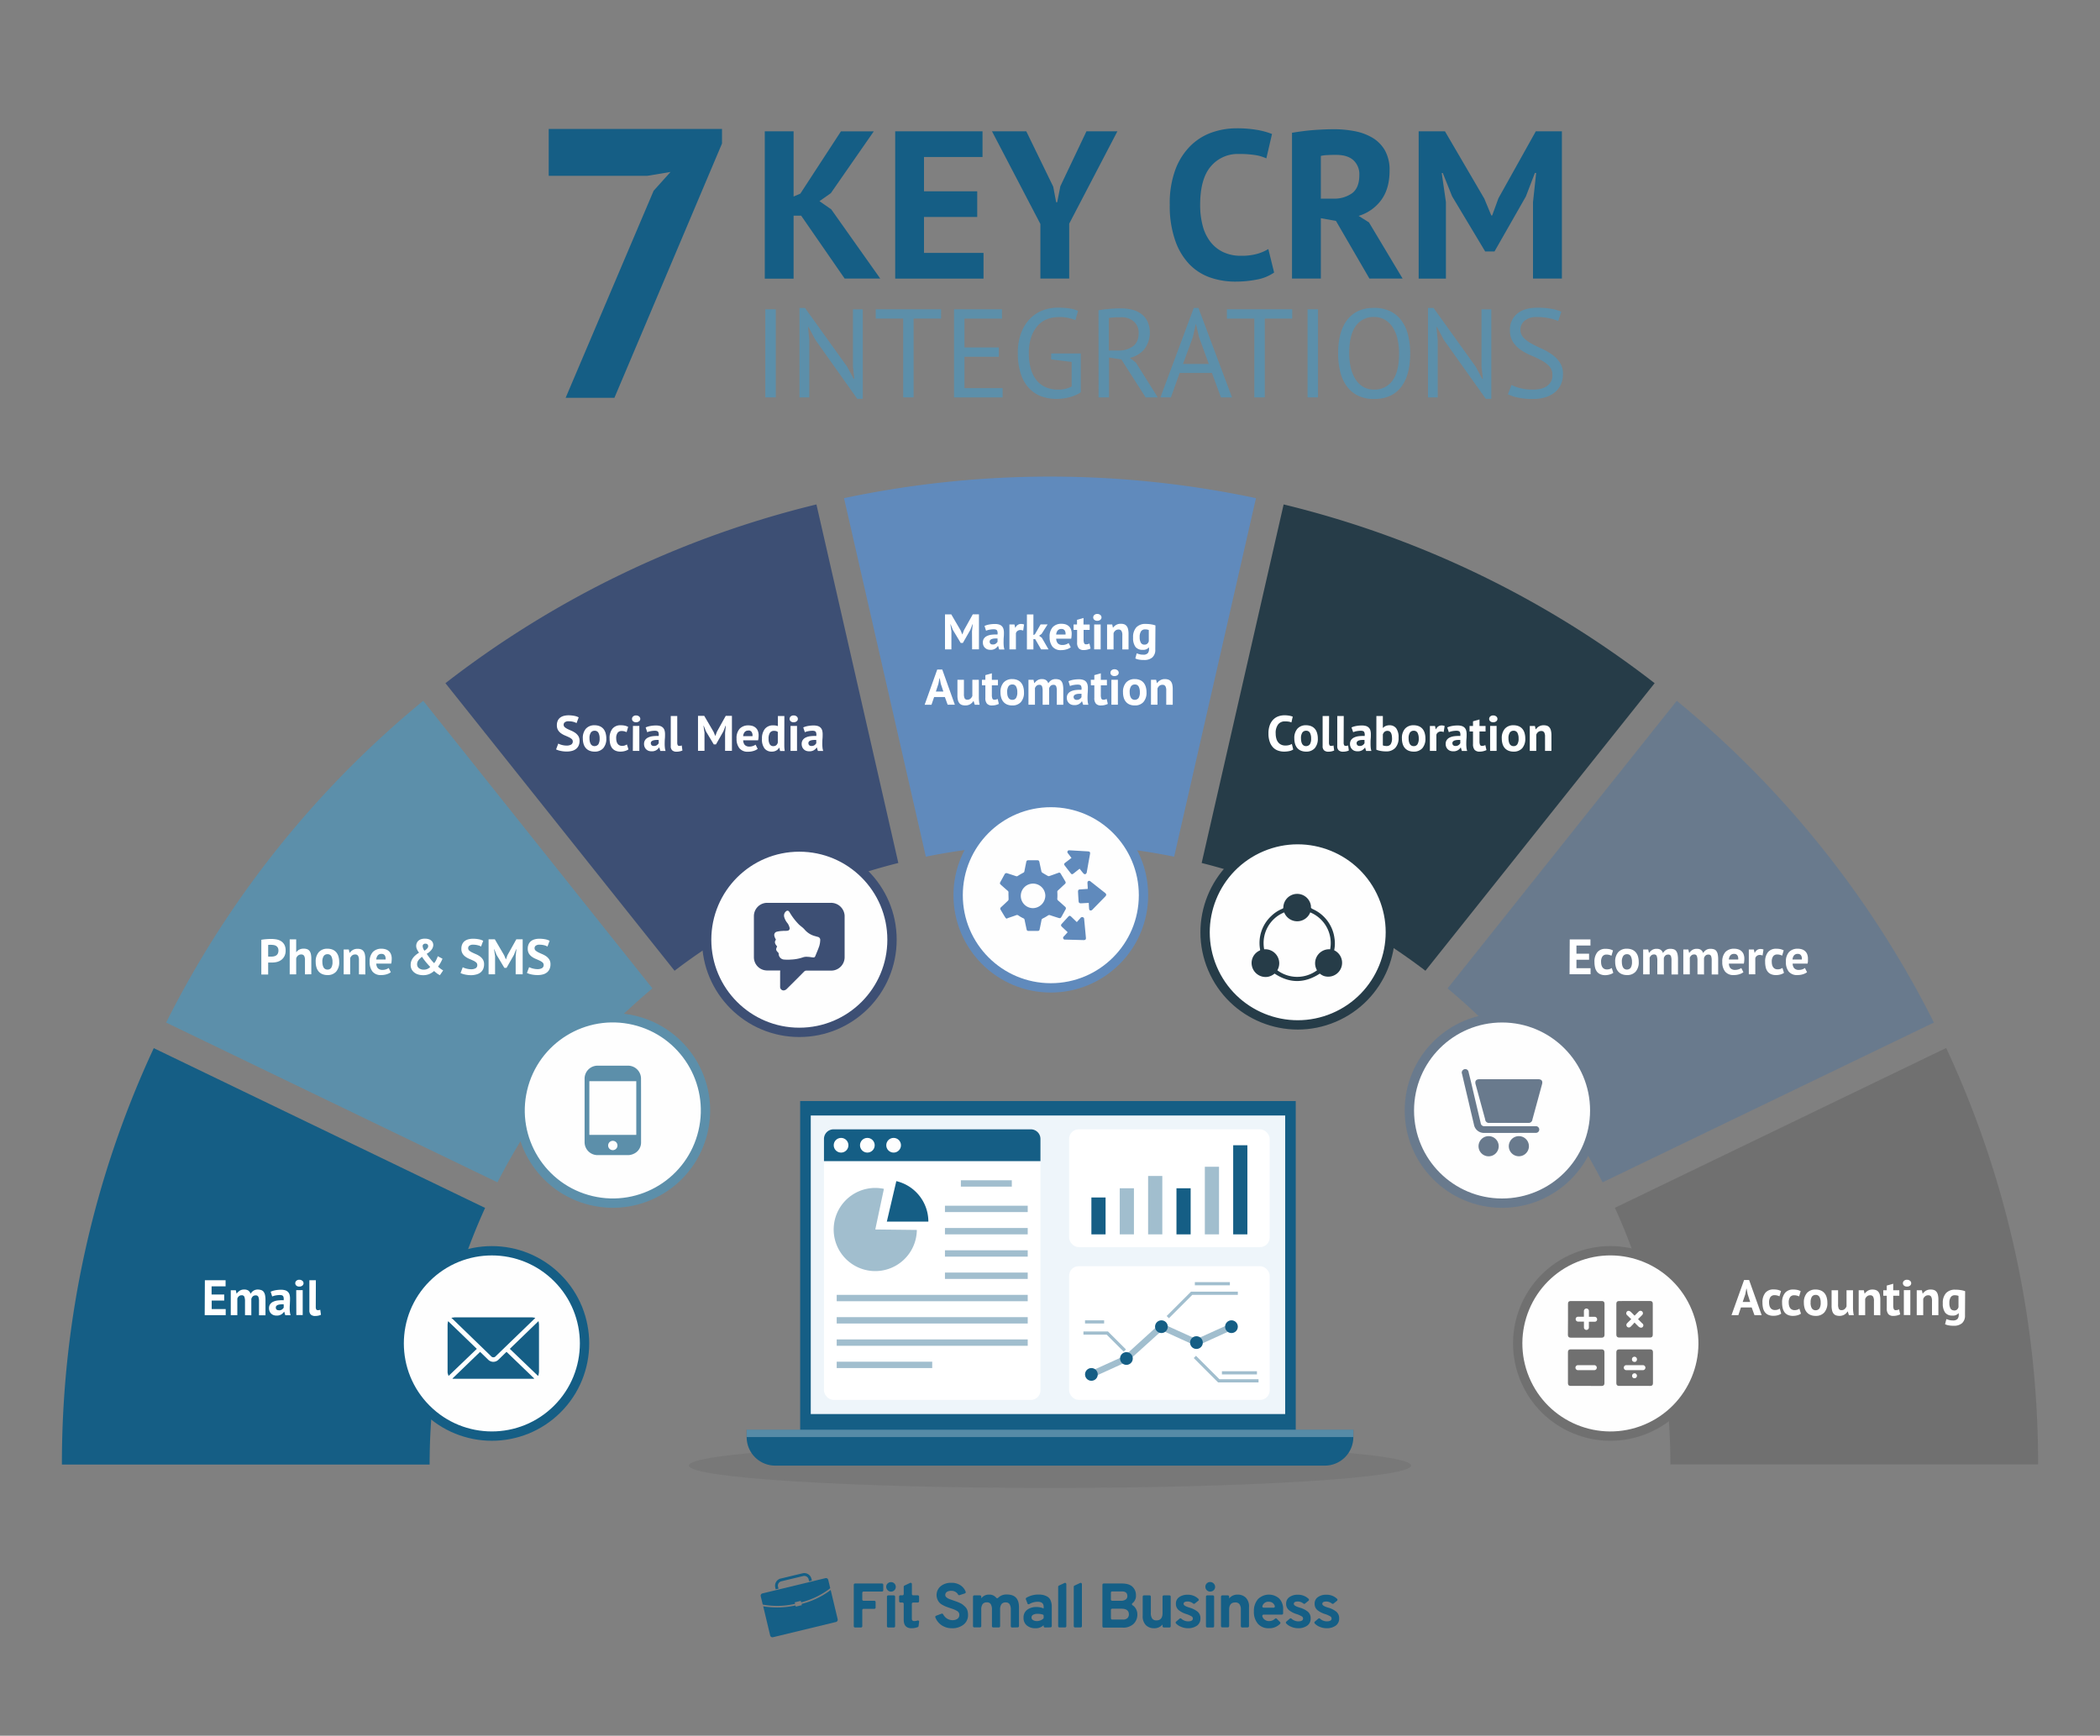 <?xml version="1.0" encoding="UTF-8"?> <svg xmlns="http://www.w3.org/2000/svg" id="Layer_1" data-name="Layer 1" viewBox="0 0 900 744"><rect x="0" y="0" width="900" height="744" fill="#808080" stroke="none"/><path id="Fill-2" d="M326.77,683l27-6.54a1,1,0,0,1,1.19.73l.86,3.56c-.2.18-.41.35-.63.52a34.25,34.25,0,0,1-11.84,5.57l-.16-.65-2.59.63.16.65a34.28,34.28,0,0,1-13.08.45,3.17,3.17,0,0,1-.8-.17l-.86-3.56a1,1,0,0,1,.73-1.19ZM356,681.5l3,12.55a1,1,0,0,1-.73,1.2l-27,6.53a1,1,0,0,1-1.19-.72l-3-12.56.49.1a35.19,35.19,0,0,0,13.37-.46l.13.52,2.59-.63-.13-.52a34.91,34.91,0,0,0,12.11-5.7l.38-.31Z" style="fill:#155f86;fill-rule:evenodd"></path><path id="Fill-3" d="M334.57,676.64l9.38-2.26a3.15,3.15,0,0,1,3.8,2.3v0l.2.82-1.19.29-.2-.82a1.93,1.93,0,0,0-2.32-1.42l-9.38,2.26a1.92,1.92,0,0,0-1.42,2.33l.2.82-1.19.29-.2-.82a3.18,3.18,0,0,1,2.32-3.81" style="fill:#155f86;fill-rule:evenodd"></path><path d="M365.9,697.06V679.3a.55.55,0,0,1,.54-.55H378a.55.55,0,0,1,.55.55v2.35a.55.55,0,0,1-.55.55h-7.9a.55.55,0,0,0-.55.55v2.86a.55.55,0,0,0,.55.55h4.61a.54.54,0,0,1,.55.53v2.37a.55.55,0,0,1-.55.55H370.1a.55.55,0,0,0-.55.54v6.91a.55.55,0,0,1-.55.55h-2.54a.55.55,0,0,1-.56-.54Z" style="fill:#155f86"></path><path d="M381.87,682.23a1.92,1.92,0,0,1-1.44-.61,2.06,2.06,0,0,1-.52-2.13.87.87,0,0,1,.07-.17,2.12,2.12,0,0,1,1.89-1.16,2,2,0,1,1,0,4.07Zm-1.75,14.83V684.39a.55.55,0,0,1,.54-.55h2.41a.55.55,0,0,1,.55.55v12.67a.55.55,0,0,1-.55.55h-2.41A.55.55,0,0,1,380.12,697.06Z" style="fill:#155f86"></path><path d="M390.65,697.93q-3.34,0-3.34-3.64v-6.83a.55.55,0,0,0-.55-.55h-.87a.55.55,0,0,1-.55-.55v-2a.55.55,0,0,1,.55-.55h.87a.55.55,0,0,0,.55-.55v-3.11a.56.56,0,0,1,.31-.5l2.4-1.14a.55.55,0,0,1,.73.25.53.53,0,0,1,.06.24v4.26a.54.54,0,0,0,.53.55h2a.55.55,0,0,1,.55.55v2a.55.55,0,0,1-.55.55h-2a.55.55,0,0,0-.55.55v6.32c0,.72.32,1.08,1,1.08a4.34,4.34,0,0,0,1.43-.24.54.54,0,0,1,.68.35.65.65,0,0,1,0,.24l-.23,1.79a.58.58,0,0,1-.33.44A7.29,7.29,0,0,1,390.65,697.93Z" style="fill:#155f86"></path><path d="M408,697.93a7.65,7.65,0,0,1-4.58-1.38,7.19,7.19,0,0,1-2.56-3.28.55.55,0,0,1,.32-.7h0l2.34-.88a.55.55,0,0,1,.68.27,5.67,5.67,0,0,0,.85,1.16,4.45,4.45,0,0,0,4.05,1.27,3.19,3.19,0,0,0,1.22-.5,2,2,0,0,0,.82-1.7,1.77,1.77,0,0,0-.27-1,2.35,2.35,0,0,0-.92-.79c-.43-.23-.81-.41-1.14-.55s-.83-.31-1.49-.52-1.33-.45-1.71-.6a10.68,10.68,0,0,1-1.53-.72,5.61,5.61,0,0,1-1.42-1,4.87,4.87,0,0,1-.88-1.4,4.92,4.92,0,0,1,1.33-5.66,6.9,6.9,0,0,1,4.66-1.49,6.67,6.67,0,0,1,4.08,1.21,5.71,5.71,0,0,1,2,2.6.55.55,0,0,1-.29.71h0l-2.3.76a.52.52,0,0,1-.63-.23,3.23,3.23,0,0,0-3-1.61,3.09,3.09,0,0,0-1.85.47,1.55,1.55,0,0,0-.66,1.33,1.26,1.26,0,0,0,.54,1,4.06,4.06,0,0,0,1.11.67c.37.16,1,.37,1.77.64s1.12.38,1.46.51.81.32,1.4.59a5.73,5.73,0,0,1,1.38.84,11.1,11.1,0,0,1,1.06,1,3.6,3.6,0,0,1,.79,1.43,6.77,6.77,0,0,1,.24,1.79,5.06,5.06,0,0,1-1.92,4.2A7.59,7.59,0,0,1,408,697.93Z" style="fill:#155f86"></path><path d="M433.75,697.61a.55.55,0,0,1-.55-.55h0v-7a4.53,4.53,0,0,0-.52-2.45,1.85,1.85,0,0,0-1.67-.75,2.13,2.13,0,0,0-1.81.75,4,4,0,0,0-.58,2.42v7a.56.56,0,0,1-.56.56h-2.39a.55.55,0,0,1-.55-.55h0v-7a4.36,4.36,0,0,0-.52-2.45,1.85,1.85,0,0,0-1.67-.75,2.13,2.13,0,0,0-1.81.75,4,4,0,0,0-.58,2.42v7a.56.56,0,0,1-.55.56h-2.4A.55.55,0,0,1,417,697h0V684.4a.55.55,0,0,1,.54-.56H420a.56.56,0,0,1,.55.56v.71a3.94,3.94,0,0,1,3.26-1.59,3.73,3.73,0,0,1,3.15,1.35.54.54,0,0,0,.76.06l.06-.06a5,5,0,0,1,3.78-1.4q5.15,0,5.15,5.44V697a.56.56,0,0,1-.56.56Z" style="fill:#155f86"></path><path d="M447.84,697.61a.56.56,0,0,1-.56-.56v-.44a4.78,4.78,0,0,1-3.55,1.32,5.48,5.48,0,0,1-3.65-1.19,4.11,4.11,0,0,1-1.42-3.36,4,4,0,0,1,1.61-3.4,6.4,6.4,0,0,1,3.86-1.15,7.14,7.14,0,0,1,3.15.64v-.7c0-1.45-.83-2.18-2.48-2.18a7.22,7.22,0,0,0-3.71,1,.55.55,0,0,1-.75-.22l0-.07-.68-1.77a.57.57,0,0,1,.22-.67,10,10,0,0,1,5.25-1.37,8.49,8.49,0,0,1,1.95.19,6.6,6.6,0,0,1,1.77.7,3.31,3.31,0,0,1,1.41,1.63,6.86,6.86,0,0,1,.5,2.79V697a.56.56,0,0,1-.56.56Zm-3.44-2.75a4.12,4.12,0,0,0,2.68-1,.55.55,0,0,0,.2-.43v-.83a.54.54,0,0,0-.37-.53,7.08,7.08,0,0,0-2.19-.32,3.93,3.93,0,0,0-1.91.39,1.29,1.29,0,0,0-.73,1.2,1.23,1.23,0,0,0,.61,1.07A3,3,0,0,0,444.4,694.86Z" style="fill:#155f86"></path><path d="M453.5,697.05v-16.9a.6.6,0,0,1,.32-.5l2.4-1.12a.54.54,0,0,1,.73.27.59.59,0,0,1,.05.23v18a.56.56,0,0,1-.55.56h-2.4A.56.56,0,0,1,453.5,697.05Z" style="fill:#155f86"></path><path d="M460.18,697.05v-16.9a.56.56,0,0,1,.32-.5l2.39-1.12a.55.55,0,0,1,.73.25.57.57,0,0,1,.06.25v18a.56.56,0,0,1-.55.56h-2.4A.56.56,0,0,1,460.18,697.05Z" style="fill:#155f86"></path><path d="M472.46,679.3a.55.55,0,0,1,.54-.55h7.73c2.13,0,3.69.48,4.66,1.44a4.89,4.89,0,0,1,1.45,3.63,4,4,0,0,1-1.49,3.37.53.53,0,0,0,0,.87,3.85,3.85,0,0,1,1.36,1.36,4.91,4.91,0,0,1,.73,2.58,5.56,5.56,0,0,1-1.56,4,6.38,6.38,0,0,1-4.82,1.66H473a.55.55,0,0,1-.54-.55Zm7.84,6.86a3.59,3.59,0,0,0,2.14-.54,1.76,1.76,0,0,0,.71-1.48c0-1.33-.79-2-2.37-2h-4.14a.54.54,0,0,0-.54.54v2.93a.54.54,0,0,0,.54.54Zm1,8.05a2.52,2.52,0,0,0,1.92-.66,2.23,2.23,0,0,0,.59-1.55c0-1.63-1.09-2.45-3.26-2.45h-3.9a.55.55,0,0,0-.54.55v3.57a.54.54,0,0,0,.54.54Z" style="fill:#155f86"></path><path d="M498.77,697.61a.54.54,0,0,1-.54-.54v-.76a4.44,4.44,0,0,1-3.69,1.62,4.87,4.87,0,0,1-3.42-1.29,5.41,5.41,0,0,1-1.4-4.13v-8.13a.54.54,0,0,1,.54-.54h2.43a.55.55,0,0,1,.53.54v7a4,4,0,0,0,.58,2.41,2.11,2.11,0,0,0,1.82.77q2.61,0,2.61-3.12v-7.06a.54.54,0,0,1,.54-.54h2.43a.55.55,0,0,1,.53.54v12.69a.55.55,0,0,1-.53.54Z" style="fill:#155f86"></path><path d="M509.19,697.93a7.72,7.72,0,0,1-3.17-.68,5.66,5.66,0,0,1-2-1.35.56.56,0,0,1,0-.79h0l1.53-1.3a.56.56,0,0,1,.71,0,4.3,4.3,0,0,0,2.9,1.17c1.38,0,2.07-.41,2.07-1.22a1.1,1.1,0,0,0-.55-.93,11.49,11.49,0,0,0-2-.9,10.08,10.08,0,0,1-3.59-1.82,3.46,3.46,0,0,1-1.13-2.7,3.3,3.3,0,0,1,1.43-2.84,6.06,6.06,0,0,1,3.58-1,6.36,6.36,0,0,1,4.61,1.75.57.57,0,0,1,.05.79l-.05,0-1.53,1.24a.53.53,0,0,1-.67,0,3.78,3.78,0,0,0-2.38-.88c-1.16,0-1.75.34-1.75,1s.9,1.13,2.7,1.67a9.76,9.76,0,0,1,3.33,1.71,3.56,3.56,0,0,1,1.19,2.86,3.66,3.66,0,0,1-1.45,3.09A6.46,6.46,0,0,1,509.19,697.93Z" style="fill:#155f86"></path><path d="M518.59,682.23a2.07,2.07,0,0,1-2-2.14V680a2,2,0,0,1,.49-1.18,2,2,0,0,1,1.55-.7,2,2,0,0,1,1.46.58,2,2,0,0,1-1.46,3.49Zm-1.75,14.82V684.39a.55.55,0,0,1,.55-.55h2.4a.55.55,0,0,1,.55.55v12.66a.55.55,0,0,1-.54.56h-2.41A.56.56,0,0,1,516.84,697.05Z" style="fill:#155f86"></path><path d="M532.35,697.61a.57.57,0,0,1-.56-.57v-7a4,4,0,0,0-.58-2.42,2.15,2.15,0,0,0-1.82-.75q-2.61,0-2.61,3.12v7a.58.58,0,0,1-.57.57h-2.37a.57.57,0,0,1-.56-.57V684.41a.57.57,0,0,1,.56-.57h2.37a.58.58,0,0,1,.57.57h0v.73a4.5,4.5,0,0,1,3.69-1.62,4.87,4.87,0,0,1,3.43,1.28,5.36,5.36,0,0,1,1.39,4.13V697a.58.58,0,0,1-.57.57h0Z" style="fill:#155f86"></path><path d="M543.83,697.93a6,6,0,0,1-4.72-1.91,7.69,7.69,0,0,1-1.72-5.31,7.59,7.59,0,0,1,1.74-5.25,6.65,6.65,0,0,1,9.09-.28,6.43,6.43,0,0,1,1.69,4.83v1.58a.54.54,0,0,1-.55.49h-7.82a.55.55,0,0,0-.55.57.45.45,0,0,0,0,.11,2.73,2.73,0,0,0,.84,1.36,3,3,0,0,0,2,.74,3.57,3.57,0,0,0,2.6-1,.54.54,0,0,1,.76,0l1.39,1.4a.56.56,0,0,1,0,.79A6.33,6.33,0,0,1,543.83,697.93Zm-2.29-8.81h4.26a.53.53,0,0,0,.55-.53.35.35,0,0,0,0-.17,2.79,2.79,0,0,0-.71-1.16,2.53,2.53,0,0,0-1.79-.67,2.6,2.6,0,0,0-2.81,1.8.55.55,0,0,0,.34.7l.18,0Z" style="fill:#155f86"></path><path d="M556.43,697.93a7.73,7.73,0,0,1-3.18-.68,5.6,5.6,0,0,1-2-1.36.55.55,0,0,1,0-.78h0l1.53-1.3a.52.52,0,0,1,.7,0,4.34,4.34,0,0,0,2.9,1.17c1.39,0,2.08-.41,2.08-1.22a1.13,1.13,0,0,0-.55-.93,12.36,12.36,0,0,0-2-.9,10.12,10.12,0,0,1-3.58-1.82,3.46,3.46,0,0,1-1.13-2.7,3.3,3.3,0,0,1,1.43-2.84,5.92,5.92,0,0,1,3.58-1,6.41,6.41,0,0,1,4.61,1.76.54.54,0,0,1,0,.78l0,0-1.53,1.25a.53.53,0,0,1-.67,0,3.79,3.79,0,0,0-2.38-.89c-1.17,0-1.75.34-1.75,1s.9,1.13,2.69,1.67a9.38,9.38,0,0,1,3.34,1.71,3.56,3.56,0,0,1,1.19,2.86,3.63,3.63,0,0,1-1.46,3.09A6.43,6.43,0,0,1,556.43,697.93Z" style="fill:#155f86"></path><path d="M568.6,697.93a7.73,7.73,0,0,1-3.18-.68,5.74,5.74,0,0,1-1.95-1.35.56.56,0,0,1,0-.79h0l1.53-1.3a.56.56,0,0,1,.71,0,4.3,4.3,0,0,0,2.9,1.17c1.38,0,2.07-.41,2.07-1.22a1.1,1.1,0,0,0-.55-.93,11.49,11.49,0,0,0-2-.9,10.08,10.08,0,0,1-3.59-1.82,3.46,3.46,0,0,1-1.13-2.7,3.3,3.3,0,0,1,1.43-2.84,5.92,5.92,0,0,1,3.58-1,6.36,6.36,0,0,1,4.61,1.75.57.57,0,0,1,0,.81l0,0-1.53,1.24a.53.53,0,0,1-.67,0,3.79,3.79,0,0,0-2.38-.89c-1.17,0-1.75.34-1.75,1s.9,1.13,2.69,1.67a9.38,9.38,0,0,1,3.34,1.71,3.56,3.56,0,0,1,1.19,2.86,3.63,3.63,0,0,1-1.46,3.09A6.46,6.46,0,0,1,568.6,697.93Z" style="fill:#155f86"></path><path d="M343.36,92.45h-3.25v27H327.76V56.29h12.35V84.24L343,83l17.4-26.69h14.07L356.07,82.8l-4.87,3.43,5.05,3.51,21,29.67H362Z" style="fill:#155e85"></path><path d="M383.66,56.29h37.42v11H396V82h22.81V93H396v15.42h25.51v11H383.66Z" style="fill:#155e85"></path><path d="M445.88,96,425.14,56.29h14.7L451.38,80l1.26,6.68h.45l1.35-6.86,11.18-23.53h13.26L458.23,95.87v23.54H445.88Z" style="fill:#155e85"></path><path d="M546.05,116.82a18.9,18.9,0,0,1-7.34,3,46.93,46.93,0,0,1-9.16.89A32.9,32.9,0,0,1,518.78,119a23,23,0,0,1-9-5.68A27.85,27.85,0,0,1,503.63,103a44.52,44.52,0,0,1-2.3-15.19,41.28,41.28,0,0,1,2.57-15.56,28.15,28.15,0,0,1,6.67-10.09,24.6,24.6,0,0,1,9.16-5.5A31.76,31.76,0,0,1,529.82,55a50.16,50.16,0,0,1,9.16.72,33,33,0,0,1,6.17,1.71l-2.43,10.46a18,18,0,0,0-4.92-1.44,44.14,44.14,0,0,0-6.89-.45,15.06,15.06,0,0,0-12,5.33q-4.56,5.33-4.56,16.53a34.28,34.28,0,0,0,1.09,8.9,18.91,18.91,0,0,0,3.29,6.87,15.1,15.1,0,0,0,5.5,4.43,17.55,17.55,0,0,0,7.62,1.58,24.71,24.71,0,0,0,6.85-.81,19.59,19.59,0,0,0,4.87-2.08Z" style="fill:#155e85"></path><path d="M553.72,56.92c1.38-.24,2.87-.46,4.46-.67s3.19-.38,4.78-.5,3.14-.21,4.64-.27,2.89-.09,4.15-.09a47,47,0,0,1,8.7.81,23.59,23.59,0,0,1,7.67,2.8,15,15,0,0,1,5.41,5.45,17,17,0,0,1,2,8.7q0,7.75-3.6,12.62a18.61,18.61,0,0,1-9.65,6.77l4.42,2.79,14.42,24.08H586.9L572.56,94.7l-6.49-1.17v25.88H553.72Zm18.93,9.47c-1.26,0-2.51,0-3.74.09a13.55,13.55,0,0,0-2.84.36v18.3h5.23a13.19,13.19,0,0,0,8.21-2.34q3.06-2.34,3.06-7.76a8.16,8.16,0,0,0-2.52-6.35c-1.69-1.53-4.15-2.3-7.4-2.3Z" style="fill:#155e85"></path><path d="M657,86.68l1.35-12.54h-.54l-3.88,10.1L640.5,107.78h-4L622.33,84.15l-4-10h-.45l1.8,12.45v32.82H608V56.29h11.27l16.86,28.85,3,7.22h.37l2.7-7.4,16-28.67h11.18v63.12H657Z" style="fill:#155e85"></path><path d="M242.41,170.53l37.71-88.75,7.24-8.07-9.88,1.64H235.16V55.26h74.27v6.26l-46.11,109Z" style="fill:#155e85"></path><path d="M328,132.58h4.48v37.76H328Z" style="fill:#5c8faa"></path><path d="M349.43,145.63l-2.92-5.44h-.21l.54,5.44v24.71h-4.21V132H345l18.07,25.19,2.81,5.18h.27l-.6-5.18v-24.6h4.21v38.35h-2.37Z" style="fill:#5c8faa"></path><path d="M403.31,136.57H391.55v33.77h-4.47V136.57H375.32v-4h28Z" style="fill:#5c8faa"></path><path d="M408.87,132.58h20.55v4H413.34v12.35h14.73v4H413.34v13.43h16.35v4H408.87Z" style="fill:#5c8faa"></path><path d="M450.51,151.51h12.68v16.62a10.42,10.42,0,0,1-2.08,1.18,18.11,18.11,0,0,1-2.59.92,23,23,0,0,1-2.86.57,25.32,25.32,0,0,1-2.88.19,18.54,18.54,0,0,1-6.64-1.16,13.62,13.62,0,0,1-5.23-3.56,16.5,16.5,0,0,1-3.45-6.1,27.37,27.37,0,0,1-1.24-8.71,23.8,23.8,0,0,1,1.51-9,17.31,17.31,0,0,1,3.93-6.07,15.18,15.18,0,0,1,5.45-3.43,17.78,17.78,0,0,1,6-1.08,34.06,34.06,0,0,1,5.34.35,16.86,16.86,0,0,1,3.56,1l-1.13,4a17,17,0,0,0-7.39-1.3,13.53,13.53,0,0,0-4.5.79,10.26,10.26,0,0,0-4,2.61,13.84,13.84,0,0,0-2.91,4.8,20.58,20.58,0,0,0-1.14,7.34,23.34,23.34,0,0,0,.92,6.9,13.45,13.45,0,0,0,2.55,4.83,10.21,10.21,0,0,0,3.95,2.86,13.29,13.29,0,0,0,5.06.94,11.93,11.93,0,0,0,5.86-1.34V155.13l-8.79-1.08Z" style="fill:#5c8faa"></path><path d="M470.79,133c1.37-.25,2.94-.45,4.72-.6s3.41-.21,4.88-.21a19.76,19.76,0,0,1,4.72.54,10.82,10.82,0,0,1,3.94,1.78,9.07,9.07,0,0,1,2.72,3.24,11.86,11.86,0,0,1-1.4,12,11.7,11.7,0,0,1-6.15,3.67l2.59,2,9.39,14.94H491l-10.42-16.29-5.28-.81v17.1h-4.48Zm9.71,3H479a11.33,11.33,0,0,0-1.45.06l-1.32.1a4.87,4.87,0,0,0-1,.17v13.91h4.21a9.92,9.92,0,0,0,6.14-1.83q2.43-1.83,2.43-5.72a6.35,6.35,0,0,0-2-4.8A7.77,7.77,0,0,0,480.5,136Z" style="fill:#5c8faa"></path><path d="M519.41,159.87H505.56l-3.75,10.47h-4.48L511.62,132h2L528,170.34h-4.74ZM507,156h11.06l-4.19-11.49-1.34-5.72h0l-1.34,5.83Z" style="fill:#5c8faa"></path><path d="M553.81,136.57H542.05v33.77h-4.48V136.57H525.81v-4h28Z" style="fill:#5c8faa"></path><path d="M560.39,132.58h4.47v37.76h-4.47Z" style="fill:#5c8faa"></path><path d="M573.49,151.46q0-9.44,4-14.48t11.39-5a15.61,15.61,0,0,1,6.9,1.41,13,13,0,0,1,4.83,4,17.24,17.24,0,0,1,2.83,6.15,32.22,32.22,0,0,1,.92,8q0,9.44-4,14.48t-11.49,5a15.34,15.34,0,0,1-6.83-1.41,13,13,0,0,1-4.8-4,17.32,17.32,0,0,1-2.83-6.15A32,32,0,0,1,573.49,151.46Zm4.75,0a27.52,27.52,0,0,0,.62,5.93,16,16,0,0,0,1.92,4.94,10.15,10.15,0,0,0,3.31,3.4,8.83,8.83,0,0,0,4.78,1.26,9.28,9.28,0,0,0,7.87-3.8q2.87-3.8,2.86-11.73a27.91,27.91,0,0,0-.62-5.91,15.72,15.72,0,0,0-1.94-5,10.46,10.46,0,0,0-3.35-3.4,9,9,0,0,0-4.82-1.27,9.17,9.17,0,0,0-7.8,3.81Q578.23,143.52,578.24,151.46Z" style="fill:#5c8faa"></path><path d="M618.75,145.63l-2.91-5.44h-.22l.54,5.44v24.71H612V132h2.38l18.07,25.19,2.8,5.18h.27l-.59-5.18v-24.6h4.2v38.35h-2.37Z" style="fill:#5c8faa"></path><path d="M665.3,160.74A5.19,5.19,0,0,0,664,157a13.47,13.47,0,0,0-3.37-2.53,43,43,0,0,0-4.4-2.08,24.37,24.37,0,0,1-4.39-2.35,12.22,12.22,0,0,1-3.37-3.39,9.19,9.19,0,0,1-1.35-5.16,8.7,8.7,0,0,1,3.07-7c2-1.72,5-2.59,8.74-2.59a33.51,33.51,0,0,1,6,.49,16.3,16.3,0,0,1,4.21,1.24l-1.35,4a18,18,0,0,0-3.64-1.17,24.13,24.13,0,0,0-5.43-.56,7.82,7.82,0,0,0-5.34,1.6,5,5,0,0,0-.43,7.25,14,14,0,0,0,3.37,2.51q2,1.11,4.4,2.18a27.75,27.75,0,0,1,4.4,2.51,13.24,13.24,0,0,1,3.37,3.43,8.65,8.65,0,0,1,1.35,5,10.6,10.6,0,0,1-.87,4.37,9.13,9.13,0,0,1-2.53,3.34,11.77,11.77,0,0,1-4,2.16,17.92,17.92,0,0,1-5.39.76,30.64,30.64,0,0,1-6.69-.62,18.5,18.5,0,0,1-4.1-1.38l1.51-4a17.73,17.73,0,0,0,3.67,1.34,20.43,20.43,0,0,0,5.45.65,15,15,0,0,0,3.34-.35,7.65,7.65,0,0,0,2.7-1.13,6.06,6.06,0,0,0,1.8-2A5.57,5.57,0,0,0,665.3,160.74Z" style="fill:#5c8faa"></path><path d="M604.76,628.19c0,5.31-69.29,9.61-154.76,9.61s-154.76-4.3-154.76-9.61,69.29-9.6,154.76-9.6S604.76,622.89,604.76,628.19Z" style="fill:#333;opacity:0.1;isolation:isolate"></path><g id="Notebook"><rect x="342.93" y="471.95" width="212.39" height="141.1" style="fill:#155e85"></rect><rect x="347.47" y="478.15" width="203.32" height="127.97" style="fill:#eef5fa"></rect><rect x="532.64" y="606.64" width="11.27" height="6.07" style="fill:#155e85"></rect></g><path d="M320,612.84H580V616a12.22,12.22,0,0,1-12.22,12.22H332.26A12.22,12.22,0,0,1,320,616v-3.2Z" style="fill:#155e85"></path><rect x="320.04" y="612.84" width="259.92" height="3.14" style="fill:#fff;opacity:0.28;isolation:isolate"></rect><rect x="353.13" y="484.08" width="92.78" height="115.97" rx="4.09" style="fill:#fff"></rect><rect x="458.19" y="484.08" width="85.96" height="50.48" rx="4.09" style="fill:#fff"></rect><rect x="458.19" y="542.75" width="85.96" height="57.3" rx="4.09" style="fill:#fff"></rect><path d="M353.13,488.17v9.55h92.78v-9.55a4.11,4.11,0,0,0-4.1-4.09H357.22A4.1,4.1,0,0,0,353.13,488.17Z" style="fill:#155e85"></path><circle cx="360.46" cy="490.9" r="3.15" style="fill:#fefefe"></circle><circle cx="371.72" cy="490.9" r="3.15" style="fill:#fefefe"></circle><circle cx="382.98" cy="490.9" r="3.15" style="fill:#fefefe"></circle><path d="M384.14,506.28a17.82,17.82,0,0,1,13.73,17.35h-17.8Z" style="fill:#155e85"></path><path d="M392.93,527.2a17.82,17.82,0,1,1-14.11-17.61L375.12,527Z" style="fill:#a1bece"></path><rect x="411.8" y="505.91" width="21.83" height="2.73" style="fill:#a1bece"></rect><rect x="404.98" y="516.82" width="35.47" height="2.73" style="fill:#a1bece"></rect><rect x="404.98" y="526.37" width="35.47" height="2.73" style="fill:#a1bece"></rect><rect x="404.98" y="535.92" width="35.47" height="2.73" style="fill:#a1bece"></rect><rect x="404.98" y="545.47" width="35.47" height="2.73" style="fill:#a1bece"></rect><rect x="358.59" y="555.03" width="81.86" height="2.73" style="fill:#a1bece"></rect><rect x="358.59" y="564.58" width="81.86" height="2.73" style="fill:#a1bece"></rect><rect x="358.59" y="574.13" width="81.86" height="2.73" style="fill:#a1bece"></rect><rect x="358.59" y="583.68" width="40.93" height="2.73" style="fill:#a1bece"></rect><rect x="467.74" y="513.29" width="6.08" height="15.81" style="fill:#155e85"></rect><rect x="479.89" y="509.34" width="6.08" height="19.76" style="fill:#a1bece"></rect><rect x="492.05" y="504.07" width="6.08" height="25.03" style="fill:#a1bece"></rect><rect x="504.2" y="509.34" width="6.08" height="19.76" style="fill:#155e85"></rect><rect x="516.36" y="500.12" width="6.08" height="28.98" style="fill:#a1bece"></rect><rect x="528.51" y="490.9" width="6.08" height="38.2" style="fill:#155e85"></rect><polygon points="468.3 590.38 467.17 587.89 481.99 581.16 497.5 567.06 512.76 573.99 527.21 567.43 528.34 569.91 512.76 576.99 498.01 570.28 483.31 583.55 468.3 590.38" style="fill:#a1bece"></polygon><circle cx="467.74" cy="589.13" r="2.73" style="fill:#155e85"></circle><circle cx="482.75" cy="582.31" r="2.73" style="fill:#155e85"></circle><circle cx="497.75" cy="568.67" r="2.73" style="fill:#155e85"></circle><circle cx="512.76" cy="575.49" r="2.73" transform="translate(-181.2 240.03) rotate(-22.5)" style="fill:#155e85"></circle><circle cx="527.77" cy="568.67" r="2.73" style="fill:#155e85"></circle><polygon points="500.96 565.06 500 564.09 510.43 553.66 530.5 553.66 530.5 555.02 511 555.02 500.96 565.06" style="fill:#a1bece"></polygon><rect x="512.08" y="549.57" width="15.01" height="1.36" style="fill:#a1bece"></rect><rect x="465.01" y="565.94" width="8.19" height="1.36" style="fill:#a1bece"></rect><rect x="523.68" y="587.77" width="15.01" height="1.36" style="fill:#a1bece"></rect><polygon points="539.37 592.55 522.03 592.55 511.6 582.11 512.56 581.15 522.6 591.18 539.37 591.18 539.37 592.55" style="fill:#a1bece"></polygon><polygon points="481.58 579.38 474.28 572.08 464.33 572.08 464.33 570.72 474.84 570.72 482.55 578.42 481.58 579.38" style="fill:#a1bece"></polygon><path d="M279.61,423.67,181.38,300.39A425.1,425.1,0,0,0,71.2,438.31l142,68.48A266.89,266.89,0,0,1,279.61,423.67Z" style="fill:#5c8faa"></path><path d="M692.1,517.72a265,265,0,0,1,23.77,110h157.6A422,422,0,0,0,834.08,449.2Z" style="fill:#707070"></path><path d="M385,369.91,349.9,216.22a421.71,421.71,0,0,0-159,76.62L289.1,416.1A264.7,264.7,0,0,1,385,369.91Z" style="fill:#3d4f74"></path><path d="M686.82,506.79l142-68.48a425.16,425.16,0,0,0-110.2-137.92L620.39,423.67A267,267,0,0,1,686.82,506.79Z" style="fill:#697a8d"></path><path d="M610.9,416.1l98.23-123.26a421.71,421.71,0,0,0-159-76.62L515,369.91A264.7,264.7,0,0,1,610.9,416.1Z" style="fill:#263c48"></path><path d="M450,361.88a267.08,267.08,0,0,1,53.21,5.33l35.06-153.68a426.24,426.24,0,0,0-176.54,0l35.06,153.68A267.08,267.08,0,0,1,450,361.88Z" style="fill:#608abc"></path><path d="M26.53,627.76h157.6a265,265,0,0,1,23.77-110l-142-68.48A422.07,422.07,0,0,0,26.53,627.76Z" style="fill:#155e85"></path><g style="isolation:isolate"><path d="M87.8,548.77h8.88v2.61h-6v3.49h5.41v2.61H90.73v3.65h6v2.61h-9Z" style="fill:#fff"></path><path d="M105,563.74v-5.82a5.46,5.46,0,0,0-.28-2.09,1.13,1.13,0,0,0-1.15-.62,1.69,1.69,0,0,0-1.18.4,2.41,2.41,0,0,0-.68,1v7.12H98.9V553.05h2.16l.32,1.41h.08a5,5,0,0,1,1.26-1.2,3.4,3.4,0,0,1,2-.51,3,3,0,0,1,1.68.42,2.76,2.76,0,0,1,1,1.4,3.74,3.74,0,0,1,1.26-1.33,3.43,3.43,0,0,1,1.86-.49A4.92,4.92,0,0,1,112,553a2.12,2.12,0,0,1,1,.74,3.54,3.54,0,0,1,.59,1.4,10.64,10.64,0,0,1,.19,2.23v6.41H111v-6a5.29,5.29,0,0,0-.26-1.89,1.15,1.15,0,0,0-1.19-.63,1.69,1.69,0,0,0-1.19.41,2.43,2.43,0,0,0-.65,1.11v7Z" style="fill:#fff"></path><path d="M116,553.67a9.13,9.13,0,0,1,2-.61,13,13,0,0,1,2.46-.22,5.83,5.83,0,0,1,1.86.26,2.94,2.94,0,0,1,1.18.76,2.85,2.85,0,0,1,.62,1.18,6.08,6.08,0,0,1,.18,1.54q0,.95-.06,1.89c0,.63-.07,1.26-.08,1.87s0,1.21.06,1.79a6.64,6.64,0,0,0,.32,1.63h-2.27l-.45-1.47h-.1a3.83,3.83,0,0,1-1.19,1.14,3.63,3.63,0,0,1-2,.48,3.77,3.77,0,0,1-1.34-.22,3,3,0,0,1-1-.65,2.78,2.78,0,0,1-.66-1,3.23,3.23,0,0,1-.24-1.27,3,3,0,0,1,.44-1.66,3.15,3.15,0,0,1,1.26-1.09,6.34,6.34,0,0,1,2-.58,14.83,14.83,0,0,1,2.55-.09,2.73,2.73,0,0,0-.17-1.72c-.21-.35-.69-.53-1.43-.53a10.06,10.06,0,0,0-1.76.17,7.05,7.05,0,0,0-1.53.45Zm3.53,8a2.14,2.14,0,0,0,1.33-.37,2.7,2.7,0,0,0,.73-.8v-1.39a7.88,7.88,0,0,0-1.28,0,4.85,4.85,0,0,0-1.08.19,1.73,1.73,0,0,0-.74.43.93.93,0,0,0-.28.7,1.19,1.19,0,0,0,.35.93A1.37,1.37,0,0,0,119.57,561.62Z" style="fill:#fff"></path><path d="M126.54,550A1.42,1.42,0,0,1,127,549a1.78,1.78,0,0,1,1.27-.44,2,2,0,0,1,1.32.44,1.36,1.36,0,0,1,.5,1.06,1.3,1.3,0,0,1-.5,1,2,2,0,0,1-1.32.42,1.82,1.82,0,0,1-1.27-.42A1.36,1.36,0,0,1,126.54,550Zm.41,3h2.78v10.69H127Z" style="fill:#fff"></path><path d="M135.33,560.15a2.31,2.31,0,0,0,.19,1.09.66.66,0,0,0,.62.34,2.74,2.74,0,0,0,.5,0,2.93,2.93,0,0,0,.61-.19l.3,2.18a5.71,5.71,0,0,1-1,.34,6.41,6.41,0,0,1-1.46.17,2.72,2.72,0,0,1-1.86-.57,2.36,2.36,0,0,1-.64-1.87V548.77h2.78Z" style="fill:#fff"></path></g><circle cx="210.8" cy="575.85" r="39.72" transform="translate(-345.45 317.72) rotate(-45)" style="fill:#fefefe;stroke:#155e85;stroke-miterlimit:10;stroke-width:4px"></circle><circle cx="262.62" cy="475.98" r="39.72" transform="translate(-260.95 622.24) rotate(-76.72)" style="fill:#fefefe;stroke:#5c8faa;stroke-miterlimit:10;stroke-width:4px"></circle><circle cx="342.57" cy="402.79" r="39.72" style="fill:#fefefe;stroke:#3d4f74;stroke-miterlimit:10;stroke-width:4px"></circle><circle cx="450.35" cy="383.72" r="39.72" style="fill:#fefefe;stroke:#608abc;stroke-miterlimit:10;stroke-width:4px"></circle><circle cx="556.17" cy="399.58" r="39.69" transform="translate(-111.84 248.76) rotate(-22.97)" style="fill:#fefefe;stroke:#263c48;stroke-miterlimit:9.992;stroke-width:3.997px"></circle><circle cx="643.74" cy="476" r="39.72" style="fill:#fefefe;stroke:#697a8d;stroke-miterlimit:10;stroke-width:4px"></circle><g style="isolation:isolate"><g style="isolation:isolate"><path d="M672.74,402.68h8.88v2.61h-6v3.49h5.41v2.61h-5.41V415h6.05v2.61h-9Z" style="fill:#fff"></path></g><g style="isolation:isolate"><path d="M691.41,417a4.71,4.71,0,0,1-1.55.71A6.91,6.91,0,0,1,688,418a5.19,5.19,0,0,1-2.17-.41,3.66,3.66,0,0,1-1.45-1.14,4.82,4.82,0,0,1-.8-1.79,10.22,10.22,0,0,1-.24-2.3,6.37,6.37,0,0,1,1.21-4.18,4.36,4.36,0,0,1,3.55-1.47,8,8,0,0,1,1.9.19,6.79,6.79,0,0,1,1.29.5l-.66,2.26a5.84,5.84,0,0,0-1-.36,4,4,0,0,0-1.1-.13,2.08,2.08,0,0,0-1.75.76,3.9,3.9,0,0,0-.6,2.43,5.06,5.06,0,0,0,.15,1.26,3.05,3.05,0,0,0,.45,1,2.14,2.14,0,0,0,.78.68,2.46,2.46,0,0,0,1.12.24,3.53,3.53,0,0,0,1.2-.18,4.25,4.25,0,0,0,.88-.44Z" style="fill:#fff"></path></g><g style="isolation:isolate"><path d="M692.22,412.31a6,6,0,0,1,1.32-4.18,4.76,4.76,0,0,1,3.72-1.47,5.53,5.53,0,0,1,2.22.41,4.22,4.22,0,0,1,1.57,1.14A5,5,0,0,1,702,410a8.33,8.33,0,0,1,.31,2.31,6,6,0,0,1-1.32,4.18,4.75,4.75,0,0,1-3.71,1.46,5.6,5.6,0,0,1-2.22-.41,4.22,4.22,0,0,1-1.57-1.14,4.71,4.71,0,0,1-.94-1.79A7.9,7.9,0,0,1,692.22,412.31Zm2.86,0a5.91,5.91,0,0,0,.13,1.3,3.52,3.52,0,0,0,.38,1.05,1.8,1.8,0,0,0,.68.69,2.08,2.08,0,0,0,2.62-.54,4.62,4.62,0,0,0,.53-2.5,5,5,0,0,0-.49-2.39,1.76,1.76,0,0,0-1.67-.91,1.89,1.89,0,0,0-1.6.77A4.27,4.27,0,0,0,695.08,412.31Z" style="fill:#fff"></path><path d="M710.28,417.65v-5.82a5.46,5.46,0,0,0-.28-2.09,1.13,1.13,0,0,0-1.15-.62,1.69,1.69,0,0,0-1.18.4,2.51,2.51,0,0,0-.68,1v7.12h-2.78V407h2.16l.32,1.41h.09a5,5,0,0,1,1.25-1.2,3.4,3.4,0,0,1,2-.51,3,3,0,0,1,1.68.42,2.76,2.76,0,0,1,1,1.4,3.74,3.74,0,0,1,1.26-1.33,3.43,3.43,0,0,1,1.86-.49,4.58,4.58,0,0,1,1.53.22,2,2,0,0,1,1,.73,3.54,3.54,0,0,1,.59,1.4,10.64,10.64,0,0,1,.19,2.23v6.41h-2.78v-6a5.29,5.29,0,0,0-.26-1.89,1.15,1.15,0,0,0-1.19-.63,1.69,1.69,0,0,0-1.19.41,2.43,2.43,0,0,0-.65,1.11v7Z" style="fill:#fff"></path><path d="M727.49,417.65v-5.82a5.46,5.46,0,0,0-.28-2.09,1.13,1.13,0,0,0-1.15-.62,1.71,1.71,0,0,0-1.18.4,2.51,2.51,0,0,0-.68,1v7.12h-2.78V407h2.16l.32,1.41H724a5,5,0,0,1,1.25-1.2,3.4,3.4,0,0,1,2-.51,3,3,0,0,1,1.68.42,2.7,2.7,0,0,1,1,1.4,3.74,3.74,0,0,1,1.26-1.33,3.43,3.43,0,0,1,1.86-.49,4.58,4.58,0,0,1,1.53.22,2,2,0,0,1,1,.73,3.54,3.54,0,0,1,.59,1.4,10.64,10.64,0,0,1,.19,2.23v6.41h-2.78v-6a5.29,5.29,0,0,0-.26-1.89,1.15,1.15,0,0,0-1.19-.63,1.7,1.7,0,0,0-1.19.41,2.43,2.43,0,0,0-.65,1.11v7Z" style="fill:#fff"></path><path d="M747.18,416.73a5.53,5.53,0,0,1-1.74.87,7.74,7.74,0,0,1-2.34.35,4.51,4.51,0,0,1-3.78-1.51,6.45,6.45,0,0,1-1.2-4.13,6,6,0,0,1,1.34-4.24,5,5,0,0,1,3.79-1.41,5.58,5.58,0,0,1,1.58.22,3.64,3.64,0,0,1,1.37.7,3.44,3.44,0,0,1,1,1.33,5.18,5.18,0,0,1,.37,2.07,8.24,8.24,0,0,1-.06,1c0,.34-.09.7-.16,1.07h-6.39a3.1,3.1,0,0,0,.69,2,2.65,2.65,0,0,0,2,.69,4.54,4.54,0,0,0,2.62-.82Zm-4-7.85a1.92,1.92,0,0,0-1.61.66,3.18,3.18,0,0,0-.63,1.74h4a2.71,2.71,0,0,0-.35-1.78A1.57,1.57,0,0,0,743.22,408.88Z" style="fill:#fff"></path><path d="M755.39,409.57a3.54,3.54,0,0,0-1.19-.24,2,2,0,0,0-1.26.4,1.88,1.88,0,0,0-.67,1v6.9h-2.78V407h2.16l.32,1.41h.09a2.93,2.93,0,0,1,1-1.22,2.53,2.53,0,0,1,1.46-.42,3.93,3.93,0,0,1,1.26.23Z" style="fill:#fff"></path></g><g style="isolation:isolate"><path d="M764.57,417a4.71,4.71,0,0,1-1.55.71,6.91,6.91,0,0,1-1.87.25,5.19,5.19,0,0,1-2.17-.41,3.66,3.66,0,0,1-1.45-1.14,4.82,4.82,0,0,1-.8-1.79,10.22,10.22,0,0,1-.24-2.3,6.37,6.37,0,0,1,1.21-4.18,4.36,4.36,0,0,1,3.55-1.47,8,8,0,0,1,1.9.19,6.79,6.79,0,0,1,1.29.5l-.66,2.26a5.84,5.84,0,0,0-1-.36,4,4,0,0,0-1.1-.13,2.08,2.08,0,0,0-1.75.76,3.9,3.9,0,0,0-.6,2.43,5.06,5.06,0,0,0,.15,1.26,3.05,3.05,0,0,0,.45,1,2.14,2.14,0,0,0,.78.68,2.46,2.46,0,0,0,1.12.24,3.53,3.53,0,0,0,1.2-.18,4.25,4.25,0,0,0,.88-.44Z" style="fill:#fff"></path></g><g style="isolation:isolate"><path d="M774.45,416.73a5.64,5.64,0,0,1-1.74.87,7.84,7.84,0,0,1-2.34.35,4.54,4.54,0,0,1-3.79-1.51,6.44,6.44,0,0,1-1.19-4.13,5.91,5.91,0,0,1,1.34-4.24,5,5,0,0,1,3.79-1.41,5.58,5.58,0,0,1,1.58.22,3.64,3.64,0,0,1,1.37.7,3.44,3.44,0,0,1,1,1.33,5.19,5.19,0,0,1,.36,2.07c0,.3,0,.62,0,1s-.09.7-.16,1.07h-6.39a3.1,3.1,0,0,0,.69,2,2.64,2.64,0,0,0,2,.69,4.27,4.27,0,0,0,1.57-.27,4.18,4.18,0,0,0,1-.55Zm-4-7.85a1.9,1.9,0,0,0-1.6.66,3.18,3.18,0,0,0-.63,1.74h4a2.71,2.71,0,0,0-.36-1.78A1.56,1.56,0,0,0,770.48,408.88Z" style="fill:#fff"></path></g></g><g style="isolation:isolate"><g style="isolation:isolate"><path d="M750.72,560.43h-4.6L745,563.74h-2.93l5.39-15.07h2.16L755,563.74h-3.08Zm-3.85-2.36h3.21L749,554.74l-.45-2.35h-.11l-.45,2.37Z" style="fill:#fff"></path></g><g style="isolation:isolate"><path d="M763.38,563.08a4.71,4.71,0,0,1-1.55.71A6.91,6.91,0,0,1,760,564a5.19,5.19,0,0,1-2.17-.41,3.66,3.66,0,0,1-1.45-1.14,4.82,4.82,0,0,1-.8-1.79,10.22,10.22,0,0,1-.24-2.3,6.35,6.35,0,0,1,1.21-4.18,4.36,4.36,0,0,1,3.55-1.47,8,8,0,0,1,1.9.19,6.79,6.79,0,0,1,1.29.5l-.66,2.26a5.08,5.08,0,0,0-1-.36,4,4,0,0,0-1.1-.13,2.08,2.08,0,0,0-1.75.76,3.9,3.9,0,0,0-.6,2.43,5.06,5.06,0,0,0,.15,1.26,3.05,3.05,0,0,0,.45,1,2,2,0,0,0,.78.67,2.34,2.34,0,0,0,1.12.25,3.53,3.53,0,0,0,1.2-.18,4.25,4.25,0,0,0,.88-.44Z" style="fill:#fff"></path><path d="M771.84,563.08a4.53,4.53,0,0,1-1.55.71,6.86,6.86,0,0,1-1.87.25,5.22,5.22,0,0,1-2.17-.41,3.7,3.7,0,0,1-1.44-1.14,4.66,4.66,0,0,1-.8-1.79,9.65,9.65,0,0,1-.25-2.3,6.35,6.35,0,0,1,1.22-4.18,4.35,4.35,0,0,1,3.55-1.47,8,8,0,0,1,1.89.19,6.3,6.3,0,0,1,1.29.5l-.66,2.26a5,5,0,0,0-1-.36,4.1,4.1,0,0,0-1.1-.13,2.07,2.07,0,0,0-1.75.76,3.9,3.9,0,0,0-.6,2.43,5.06,5.06,0,0,0,.15,1.26,3.05,3.05,0,0,0,.45,1,2,2,0,0,0,.78.67,2.34,2.34,0,0,0,1.12.25,3.53,3.53,0,0,0,1.2-.18,4.17,4.17,0,0,0,.87-.44Z" style="fill:#fff"></path></g><g style="isolation:isolate"><path d="M773.09,558.4a6,6,0,0,1,1.32-4.18,4.76,4.76,0,0,1,3.72-1.47,5.53,5.53,0,0,1,2.22.41,4.22,4.22,0,0,1,1.57,1.14,5,5,0,0,1,.93,1.79,8.33,8.33,0,0,1,.31,2.31,6,6,0,0,1-1.32,4.18,4.75,4.75,0,0,1-3.71,1.46,5.6,5.6,0,0,1-2.22-.41,4.22,4.22,0,0,1-1.57-1.14,4.71,4.71,0,0,1-.94-1.79A7.9,7.9,0,0,1,773.09,558.4Zm2.86,0a5.91,5.91,0,0,0,.13,1.3,3.52,3.52,0,0,0,.38,1,1.8,1.8,0,0,0,.68.69,2.08,2.08,0,0,0,2.62-.54,4.62,4.62,0,0,0,.53-2.5,5,5,0,0,0-.49-2.39,1.75,1.75,0,0,0-1.67-.91,1.89,1.89,0,0,0-1.6.77A4.27,4.27,0,0,0,776,558.4Z" style="fill:#fff"></path><path d="M787.75,553.05v6.07a4.29,4.29,0,0,0,.31,1.88,1.24,1.24,0,0,0,1.21.58,1.88,1.88,0,0,0,1.31-.47,3,3,0,0,0,.79-1.15v-6.91h2.77v7.44a16.09,16.09,0,0,0,.09,1.72,10.57,10.57,0,0,0,.26,1.53h-2.1l-.49-1.58h-.09a3.92,3.92,0,0,1-3.44,1.88,4.66,4.66,0,0,1-1.45-.21,2.4,2.4,0,0,1-1.07-.71,3.25,3.25,0,0,1-.65-1.33,8.11,8.11,0,0,1-.23-2.09v-6.65Z" style="fill:#fff"></path><path d="M803.12,563.74v-6.07a3.56,3.56,0,0,0-.37-1.88,1.38,1.38,0,0,0-1.27-.58,2,2,0,0,0-1.34.46,2.65,2.65,0,0,0-.78,1.14v6.93h-2.78V553.05h2.2l.32,1.41h.09a4.71,4.71,0,0,1,1.3-1.2,3.91,3.91,0,0,1,2.1-.51A4.36,4.36,0,0,1,804,553a2.52,2.52,0,0,1,1,.71,3.22,3.22,0,0,1,.64,1.34,8.71,8.71,0,0,1,.21,2.08v6.65Z" style="fill:#fff"></path><path d="M807.12,553.05h1.48v-2l2.78-.79v2.8H814v2.35h-2.61v4.11a4.07,4.07,0,0,0,.22,1.59.85.85,0,0,0,.85.48,3.07,3.07,0,0,0,.73-.08,6.29,6.29,0,0,0,.7-.26l.49,2.14a7.29,7.29,0,0,1-1.35.47,6.29,6.29,0,0,1-1.56.19,2.79,2.79,0,0,1-2.17-.76,3.67,3.67,0,0,1-.69-2.49V555.4h-1.48Z" style="fill:#fff"></path><path d="M815.52,550A1.42,1.42,0,0,1,816,549a1.79,1.79,0,0,1,1.28-.44,1.92,1.92,0,0,1,1.31.44,1.33,1.33,0,0,1,.5,1.06,1.27,1.27,0,0,1-.5,1,2,2,0,0,1-1.31.42,1.83,1.83,0,0,1-1.28-.42A1.36,1.36,0,0,1,815.52,550Zm.41,3h2.78v10.69h-2.78Z" style="fill:#fff"></path><path d="M828,563.74v-6.07a3.67,3.67,0,0,0-.37-1.88,1.4,1.4,0,0,0-1.28-.58,2,2,0,0,0-1.33.46,2.49,2.49,0,0,0-.78,1.14v6.93h-2.78V553.05h2.2l.32,1.41h.09a4.57,4.57,0,0,1,1.3-1.2,3.89,3.89,0,0,1,2.1-.51,4.44,4.44,0,0,1,1.41.21,2.42,2.42,0,0,1,1,.71,3.11,3.11,0,0,1,.64,1.34,8.18,8.18,0,0,1,.22,2.08v6.65Z" style="fill:#fff"></path><path d="M842.14,563.74a4.32,4.32,0,0,1-1.26,3.43,5.17,5.17,0,0,1-3.53,1.1,11,11,0,0,1-2.42-.21,5.71,5.71,0,0,1-1.34-.45l.58-2.2c.33.13.71.25,1.14.38a5.72,5.72,0,0,0,1.62.2,2.48,2.48,0,0,0,2-.64,2.66,2.66,0,0,0,.53-1.76v-.68h-.09a3.1,3.1,0,0,1-2.65,1,3.72,3.72,0,0,1-3.09-1.28,6.46,6.46,0,0,1-1-4,6.17,6.17,0,0,1,1.36-4.34,5.19,5.19,0,0,1,4-1.48,13.87,13.87,0,0,1,2.45.2,8.73,8.73,0,0,1,1.76.45Zm-4.7-2a1.87,1.87,0,0,0,1.25-.37,2.21,2.21,0,0,0,.67-1.09v-4.81a4.36,4.36,0,0,0-1.64-.27,1.94,1.94,0,0,0-1.67.8,4.27,4.27,0,0,0-.6,2.55,4.55,4.55,0,0,0,.51,2.38A1.66,1.66,0,0,0,837.44,561.69Z" style="fill:#fff"></path></g></g><g style="isolation:isolate"><path d="M112,402.83c.6-.11,1.26-.2,2-.26s1.44-.1,2.15-.1a14.06,14.06,0,0,1,2.23.18,5.61,5.61,0,0,1,2,.73,4.21,4.21,0,0,1,1.47,1.52,5,5,0,0,1,.56,2.53,5.18,5.18,0,0,1-.49,2.38,4.66,4.66,0,0,1-1.3,1.6,5.4,5.4,0,0,1-1.85.9,8.5,8.5,0,0,1-2.15.27h-.83l-.51,0-.35,0v5.15H112Zm4.36,2.16a7.09,7.09,0,0,0-.81,0c-.25,0-.46,0-.62.07V410l.26.05.36,0h.64a6.31,6.31,0,0,0,1.15-.11,2.87,2.87,0,0,0,1-.39,2.15,2.15,0,0,0,.72-.8,3,3,0,0,0,.27-1.35,2.41,2.41,0,0,0-.26-1.17,2.14,2.14,0,0,0-.67-.73,2.56,2.56,0,0,0-1-.39A5.6,5.6,0,0,0,116.35,405Z" style="fill:#fff"></path><path d="M130.7,417.65v-6.07a3.68,3.68,0,0,0-.36-1.88,1.45,1.45,0,0,0-1.33-.58,2,2,0,0,0-1.29.48,2.3,2.3,0,0,0-.78,1.23v6.82h-2.78v-15h2.78v5.48H127a3.77,3.77,0,0,1,1.26-1.09,4,4,0,0,1,1.91-.41,4.17,4.17,0,0,1,1.43.22,2.32,2.32,0,0,1,1,.7,3.34,3.34,0,0,1,.62,1.34,9.33,9.33,0,0,1,.2,2.08v6.65Z" style="fill:#fff"></path><path d="M135.3,412.31a6,6,0,0,1,1.32-4.18,4.77,4.77,0,0,1,3.72-1.47,5.62,5.62,0,0,1,2.23.41,4.26,4.26,0,0,1,1.56,1.14,5,5,0,0,1,.93,1.79,8.33,8.33,0,0,1,.31,2.31,6,6,0,0,1-1.32,4.18,4.73,4.73,0,0,1-3.71,1.46,5.6,5.6,0,0,1-2.22-.41,4.22,4.22,0,0,1-1.57-1.14,4.71,4.71,0,0,1-.94-1.79A7.9,7.9,0,0,1,135.3,412.31Zm2.86,0a5.91,5.91,0,0,0,.13,1.3,3.82,3.82,0,0,0,.38,1.05,1.85,1.85,0,0,0,1.67.94,1.85,1.85,0,0,0,1.63-.79,4.62,4.62,0,0,0,.53-2.5,5,5,0,0,0-.49-2.39,1.75,1.75,0,0,0-1.67-.91,1.89,1.89,0,0,0-1.6.77A4.27,4.27,0,0,0,138.16,412.31Z" style="fill:#fff"></path><path d="M153.83,417.65v-6.07a3.56,3.56,0,0,0-.37-1.88,1.38,1.38,0,0,0-1.27-.58,2,2,0,0,0-1.34.46,2.65,2.65,0,0,0-.78,1.14v6.93h-2.78V407h2.2l.32,1.41h.09a4.87,4.87,0,0,1,1.3-1.2,3.89,3.89,0,0,1,2.1-.51,4.09,4.09,0,0,1,1.41.22,2.4,2.4,0,0,1,1,.7,3.22,3.22,0,0,1,.64,1.34,8.71,8.71,0,0,1,.21,2.08v6.65Z" style="fill:#fff"></path><path d="M167.49,416.73a5.42,5.42,0,0,1-1.74.87,7.74,7.74,0,0,1-2.34.35,4.51,4.51,0,0,1-3.78-1.51,6.45,6.45,0,0,1-1.2-4.13,5.91,5.91,0,0,1,1.35-4.24,5,5,0,0,1,3.78-1.41,5.58,5.58,0,0,1,1.58.22,3.57,3.57,0,0,1,1.37.7,3.44,3.44,0,0,1,1,1.33,5,5,0,0,1,.37,2.07,8.24,8.24,0,0,1-.06,1c0,.34-.09.7-.16,1.07h-6.39a3.1,3.1,0,0,0,.69,2,2.65,2.65,0,0,0,2,.69,4.25,4.25,0,0,0,1.56-.27,4.1,4.1,0,0,0,1.06-.55Zm-4-7.85a1.92,1.92,0,0,0-1.61.66,3.25,3.25,0,0,0-.63,1.74h4a2.71,2.71,0,0,0-.35-1.78A1.57,1.57,0,0,0,163.53,408.88Z" style="fill:#fff"></path><path d="M176,413.5a4.47,4.47,0,0,1,.27-1.55,5.45,5.45,0,0,1,.75-1.38,7.49,7.49,0,0,1,1.14-1.19,9.57,9.57,0,0,1,1.43-1,7.71,7.71,0,0,1-.87-1.43,3.54,3.54,0,0,1-.35-1.54,3,3,0,0,1,.21-1.08,2.68,2.68,0,0,1,.64-1,3.22,3.22,0,0,1,1.14-.71,4.79,4.79,0,0,1,1.71-.27,5.15,5.15,0,0,1,1.68.24,3.15,3.15,0,0,1,1.12.62,2.19,2.19,0,0,1,.62.88,2.7,2.7,0,0,1,.2,1A3.37,3.37,0,0,1,185,407a6.39,6.39,0,0,1-2.12,1.83c.5.77,1,1.47,1.5,2.11a20.6,20.6,0,0,0,1.66,1.91,5.48,5.48,0,0,0,.89-1.34,16.66,16.66,0,0,0,.7-1.63l2,1.06a7.93,7.93,0,0,1-.36.85c-.15.31-.31.62-.49.93s-.36.61-.54.89-.36.51-.52.71a12.48,12.48,0,0,0,1.2,1c.34.23.69.45,1,.65L188.53,418a7.43,7.43,0,0,1-1.23-.74,11.74,11.74,0,0,1-1.25-1.06,7.5,7.5,0,0,1-1.92,1.25,6.56,6.56,0,0,1-2.85.55,7,7,0,0,1-2.08-.3,4.94,4.94,0,0,1-1.69-.88,4.16,4.16,0,0,1-1.13-1.4A4,4,0,0,1,176,413.5Zm8.42,1q-1.08-1.12-2-2.25t-1.56-2.13a7.92,7.92,0,0,0-1.57,1.53,2.81,2.81,0,0,0-.53,1.66,2.07,2.07,0,0,0,.8,1.71,3.39,3.39,0,0,0,2.11.62,3.78,3.78,0,0,0,1.6-.35A3.44,3.44,0,0,0,184.38,414.46Zm-3.27-8.91a3.27,3.27,0,0,0,.77,1.92,4.88,4.88,0,0,0,1.21-1,1.46,1.46,0,0,0,.38-.9,1.13,1.13,0,0,0-.29-.81,1.27,1.27,0,0,0-.93-.3,1.12,1.12,0,0,0-.86.3A1.14,1.14,0,0,0,181.11,405.55Z" style="fill:#fff"></path><path d="M204.55,413.63a1.37,1.37,0,0,0-.51-1.11,5,5,0,0,0-1.26-.78c-.5-.24-1.05-.48-1.64-.73a8,8,0,0,1-1.65-.92,4.52,4.52,0,0,1-1.26-1.35,3.89,3.89,0,0,1-.5-2.08,4.55,4.55,0,0,1,.36-1.89,3.52,3.52,0,0,1,1-1.34,4.48,4.48,0,0,1,1.59-.79,7.66,7.66,0,0,1,2.05-.26,12.85,12.85,0,0,1,2.46.23,6.39,6.39,0,0,1,1.9.65l-.92,2.46a5.21,5.21,0,0,0-1.41-.55,8.19,8.19,0,0,0-2-.24,2.53,2.53,0,0,0-1.57.41,1.3,1.3,0,0,0-.55,1.09,1.36,1.36,0,0,0,.51,1.07,6.09,6.09,0,0,0,1.26.79c.5.24,1.05.49,1.64.74a9.13,9.13,0,0,1,1.65.93,4.77,4.77,0,0,1,1.26,1.35,3.67,3.67,0,0,1,.5,2,5,5,0,0,1-.39,2.06,4,4,0,0,1-1.11,1.45,4.75,4.75,0,0,1-1.73.85A8.33,8.33,0,0,1,202,418a11.84,11.84,0,0,1-2.82-.3,8.84,8.84,0,0,1-1.8-.6l.94-2.5a5.23,5.23,0,0,0,.61.28,8.48,8.48,0,0,0,.85.28q.47.12,1,.21a6.38,6.38,0,0,0,1.08.09,3.78,3.78,0,0,0,2-.44A1.5,1.5,0,0,0,204.55,413.63Z" style="fill:#fff"></path><path d="M221,409.89l.32-3h-.13l-.92,2.39-3.18,5.58h-.94l-3.36-5.6-.94-2.37h-.11l.43,2.95v7.78h-2.78v-15h2.67l4,6.85.71,1.71h.08l.64-1.76,3.79-6.8H224v15H221Z" style="fill:#fff"></path><path d="M233,413.63a1.39,1.39,0,0,0-.5-1.11,5.42,5.42,0,0,0-1.26-.78c-.51-.24-1.06-.48-1.65-.73a8.3,8.3,0,0,1-1.65-.92,4.79,4.79,0,0,1-1.26-1.35,4,4,0,0,1-.5-2.08,4.55,4.55,0,0,1,.36-1.89,3.62,3.62,0,0,1,1-1.34,4.56,4.56,0,0,1,1.59-.79,7.74,7.74,0,0,1,2.06-.26,12.85,12.85,0,0,1,2.46.23,6.49,6.49,0,0,1,1.9.65l-.92,2.46a5.5,5.5,0,0,0-1.41-.55,8.25,8.25,0,0,0-2-.24,2.56,2.56,0,0,0-1.58.41,1.29,1.29,0,0,0-.54,1.09,1.38,1.38,0,0,0,.5,1.07,6.67,6.67,0,0,0,1.26.79c.51.24,1.06.49,1.65.74a9.48,9.48,0,0,1,1.65.93,5.07,5.07,0,0,1,1.26,1.35,3.75,3.75,0,0,1,.5,2,4.79,4.79,0,0,1-.4,2.06,3.88,3.88,0,0,1-1.11,1.45,4.67,4.67,0,0,1-1.73.85,8.25,8.25,0,0,1-2.23.28,12,12,0,0,1-2.83-.3,8.49,8.49,0,0,1-1.79-.6l.94-2.5a5.23,5.23,0,0,0,.61.28c.25.1.53.19.84.28s.65.15,1,.21a6.38,6.38,0,0,0,1.08.09,3.8,3.8,0,0,0,2-.44A1.49,1.49,0,0,0,233,413.63Z" style="fill:#fff"></path></g><g style="isolation:isolate"><g style="isolation:isolate"><path d="M554.24,321.26a4.58,4.58,0,0,1-1.75.7,11,11,0,0,1-2.17.21,7.71,7.71,0,0,1-2.55-.42,5.43,5.43,0,0,1-2.13-1.34,6.63,6.63,0,0,1-1.46-2.42,10.33,10.33,0,0,1-.55-3.6,9.88,9.88,0,0,1,.61-3.69,6.78,6.78,0,0,1,1.58-2.4A5.93,5.93,0,0,1,548,307a7.74,7.74,0,0,1,2.4-.4,11.15,11.15,0,0,1,2.17.18,8.06,8.06,0,0,1,1.46.4l-.57,2.48a4.49,4.49,0,0,0-1.17-.34,10.7,10.7,0,0,0-1.63-.11,3.55,3.55,0,0,0-2.86,1.27,5.94,5.94,0,0,0-1.08,3.92,8.18,8.18,0,0,0,.26,2.11,4.57,4.57,0,0,0,.78,1.63,3.6,3.6,0,0,0,1.3,1.05,4.12,4.12,0,0,0,1.81.37,5.81,5.81,0,0,0,1.62-.19,4.76,4.76,0,0,0,1.16-.49Z" style="fill:#fff"></path></g><g style="isolation:isolate"><path d="M554.71,316.53a6,6,0,0,1,1.32-4.18,4.74,4.74,0,0,1,3.72-1.47,5.53,5.53,0,0,1,2.22.41,4.22,4.22,0,0,1,1.57,1.14,4.82,4.82,0,0,1,.92,1.79,8,8,0,0,1,.32,2.31,6.06,6.06,0,0,1-1.32,4.18,4.75,4.75,0,0,1-3.71,1.46,5.57,5.57,0,0,1-2.22-.41,4.22,4.22,0,0,1-1.57-1.14,4.71,4.71,0,0,1-.94-1.79A7.9,7.9,0,0,1,554.71,316.53Zm2.86,0a5.91,5.91,0,0,0,.13,1.3,3.52,3.52,0,0,0,.38,1.05,1.8,1.8,0,0,0,.68.69,2.08,2.08,0,0,0,2.62-.54,4.62,4.62,0,0,0,.53-2.5,5,5,0,0,0-.49-2.39,1.75,1.75,0,0,0-1.67-.91,1.89,1.89,0,0,0-1.6.77A4.27,4.27,0,0,0,557.57,316.53Z" style="fill:#fff"></path><path d="M569.56,318.28a2.29,2.29,0,0,0,.2,1.09.64.64,0,0,0,.62.34,2.81,2.81,0,0,0,.5,0,3.13,3.13,0,0,0,.61-.19l.3,2.18a6.16,6.16,0,0,1-1,.34,6.32,6.32,0,0,1-1.45.17,2.69,2.69,0,0,1-1.86-.57,2.36,2.36,0,0,1-.64-1.87V306.9h2.77Z" style="fill:#fff"></path><path d="M575.85,318.28a2.31,2.31,0,0,0,.19,1.09.66.66,0,0,0,.62.34,2.74,2.74,0,0,0,.5,0,2.93,2.93,0,0,0,.61-.19l.3,2.18a5.71,5.71,0,0,1-1,.34,6.48,6.48,0,0,1-1.46.17,2.72,2.72,0,0,1-1.86-.57,2.36,2.36,0,0,1-.64-1.87V306.9h2.78Z" style="fill:#fff"></path><path d="M579.21,311.8a8.88,8.88,0,0,1,2-.61,13,13,0,0,1,2.46-.22,5.83,5.83,0,0,1,1.86.26,2.94,2.94,0,0,1,1.18.76,2.73,2.73,0,0,1,.62,1.18,6,6,0,0,1,.18,1.54c0,.62,0,1.26-.06,1.89s-.07,1.26-.07,1.87,0,1.21.05,1.79a6.64,6.64,0,0,0,.32,1.63h-2.27l-.45-1.47H585a3.83,3.83,0,0,1-1.19,1.14,3.63,3.63,0,0,1-2,.48,3.81,3.81,0,0,1-1.34-.22,3,3,0,0,1-1-.65,2.92,2.92,0,0,1-.66-1,3.23,3.23,0,0,1-.24-1.27,3,3,0,0,1,.44-1.66,3.15,3.15,0,0,1,1.26-1.09,6.34,6.34,0,0,1,2-.58,14.9,14.9,0,0,1,2.56-.09,2.72,2.72,0,0,0-.18-1.72c-.21-.35-.69-.53-1.43-.53a10.15,10.15,0,0,0-1.76.17,7.05,7.05,0,0,0-1.53.45Zm3.52,7.95a2.14,2.14,0,0,0,1.33-.37,2.7,2.7,0,0,0,.73-.8v-1.39a7.88,7.88,0,0,0-1.28,0,4.85,4.85,0,0,0-1.08.19,1.73,1.73,0,0,0-.74.43.93.93,0,0,0-.28.7,1.23,1.23,0,0,0,.35.93A1.37,1.37,0,0,0,582.73,319.75Z" style="fill:#fff"></path><path d="M589.88,306.9h2.77V312h.09a3.05,3.05,0,0,1,1.15-.82,4,4,0,0,1,1.57-.3,3.46,3.46,0,0,1,2.93,1.32,6.5,6.5,0,0,1,1,4,6.12,6.12,0,0,1-1.42,4.38,5.12,5.12,0,0,1-3.9,1.5,12.74,12.74,0,0,1-2.5-.23,7.66,7.66,0,0,1-1.71-.5Zm4.76,6.38a1.93,1.93,0,0,0-1.25.39,2.57,2.57,0,0,0-.74,1.14v4.67a2.66,2.66,0,0,0,.74.23,5.77,5.77,0,0,0,.85.06A2,2,0,0,0,596,319a4.6,4.6,0,0,0,.58-2.62C596.54,314.29,595.91,313.28,594.64,313.28Z" style="fill:#fff"></path><path d="M600.82,316.53a6,6,0,0,1,1.33-4.18,4.74,4.74,0,0,1,3.72-1.47,5.6,5.6,0,0,1,2.22.41,4.1,4.1,0,0,1,1.56,1.14,4.84,4.84,0,0,1,.93,1.79,8,8,0,0,1,.31,2.31,6.1,6.1,0,0,1-1.31,4.18,4.76,4.76,0,0,1-3.71,1.46,5.62,5.62,0,0,1-2.23-.41,4.3,4.3,0,0,1-1.57-1.14,4.85,4.85,0,0,1-.94-1.79A7.9,7.9,0,0,1,600.82,316.53Zm2.87,0a6.61,6.61,0,0,0,.12,1.3,3.82,3.82,0,0,0,.39,1.05,1.78,1.78,0,0,0,.67.69,1.88,1.88,0,0,0,1,.25,1.85,1.85,0,0,0,1.62-.79,4.53,4.53,0,0,0,.54-2.5,5.12,5.12,0,0,0-.49-2.39,1.76,1.76,0,0,0-1.67-.91,1.91,1.91,0,0,0-1.61.77A4.36,4.36,0,0,0,603.69,316.53Z" style="fill:#fff"></path><path d="M618.72,313.79a3.59,3.59,0,0,0-1.2-.24,2,2,0,0,0-1.25.4,1.91,1.91,0,0,0-.68,1v6.91h-2.78V311.18H615l.32,1.41h.09a2.93,2.93,0,0,1,1-1.22,2.56,2.56,0,0,1,1.46-.42,3.93,3.93,0,0,1,1.26.23Z" style="fill:#fff"></path><path d="M620.25,311.8a9.13,9.13,0,0,1,2-.61,13,13,0,0,1,2.46-.22,5.83,5.83,0,0,1,1.86.26,2.94,2.94,0,0,1,1.18.76,2.85,2.85,0,0,1,.62,1.18,6,6,0,0,1,.18,1.54c0,.62,0,1.26-.06,1.89s-.07,1.26-.08,1.87,0,1.21.06,1.79a6.64,6.64,0,0,0,.32,1.63h-2.27l-.45-1.47H626a3.83,3.83,0,0,1-1.19,1.14,3.63,3.63,0,0,1-2,.48,3.77,3.77,0,0,1-1.34-.22,3,3,0,0,1-1-.65,2.78,2.78,0,0,1-.66-1,3.23,3.23,0,0,1-.24-1.27,3,3,0,0,1,.44-1.66,3.15,3.15,0,0,1,1.26-1.09,6.34,6.34,0,0,1,2-.58,14.83,14.83,0,0,1,2.55-.09,2.73,2.73,0,0,0-.17-1.72c-.21-.35-.69-.53-1.43-.53a10.06,10.06,0,0,0-1.76.17,7.05,7.05,0,0,0-1.53.45Zm3.53,7.95a2.14,2.14,0,0,0,1.33-.37,2.7,2.7,0,0,0,.73-.8v-1.39a7.88,7.88,0,0,0-1.28,0,4.85,4.85,0,0,0-1.08.19,1.73,1.73,0,0,0-.74.43.93.93,0,0,0-.28.7,1.19,1.19,0,0,0,.35.93A1.36,1.36,0,0,0,623.78,319.75Z" style="fill:#fff"></path><path d="M629.81,311.18h1.48v-2l2.78-.79v2.8h2.6v2.35h-2.6v4.11a4.07,4.07,0,0,0,.22,1.59.85.85,0,0,0,.85.48,2.6,2.6,0,0,0,.73-.09,4.63,4.63,0,0,0,.7-.25l.49,2.14a7.56,7.56,0,0,1-1.35.47,6.29,6.29,0,0,1-1.56.19,2.81,2.81,0,0,1-2.17-.76,3.67,3.67,0,0,1-.69-2.49v-5.39h-1.48Z" style="fill:#fff"></path><path d="M638.21,308.17a1.42,1.42,0,0,1,.46-1.06,1.79,1.79,0,0,1,1.28-.44,1.92,1.92,0,0,1,1.31.44,1.33,1.33,0,0,1,.5,1.06,1.27,1.27,0,0,1-.5,1,2,2,0,0,1-1.31.42,1.83,1.83,0,0,1-1.28-.42A1.36,1.36,0,0,1,638.21,308.17Zm.41,3h2.78v10.69h-2.78Z" style="fill:#fff"></path><path d="M643.62,316.53a6,6,0,0,1,1.33-4.18,4.74,4.74,0,0,1,3.72-1.47,5.6,5.6,0,0,1,2.22.41,4.1,4.1,0,0,1,1.56,1.14,4.69,4.69,0,0,1,.93,1.79,8,8,0,0,1,.31,2.31,6.1,6.1,0,0,1-1.31,4.18,4.76,4.76,0,0,1-3.71,1.46,5.53,5.53,0,0,1-2.22-.41,4.26,4.26,0,0,1-1.58-1.14,4.85,4.85,0,0,1-.94-1.79A8.25,8.25,0,0,1,643.62,316.53Zm2.87,0a5.91,5.91,0,0,0,.13,1.3,3.52,3.52,0,0,0,.38,1.05,1.85,1.85,0,0,0,.67.69,1.88,1.88,0,0,0,1,.25,1.82,1.82,0,0,0,1.62-.79,4.53,4.53,0,0,0,.54-2.5,5.12,5.12,0,0,0-.49-2.39,1.76,1.76,0,0,0-1.67-.91,1.88,1.88,0,0,0-1.6.77A4.27,4.27,0,0,0,646.49,316.53Z" style="fill:#fff"></path><path d="M662.16,321.87V315.8a3.56,3.56,0,0,0-.37-1.88,1.4,1.4,0,0,0-1.28-.58,2,2,0,0,0-1.33.46,2.49,2.49,0,0,0-.78,1.14v6.93h-2.78V311.18h2.2l.32,1.41h.09a4.57,4.57,0,0,1,1.3-1.2,3.87,3.87,0,0,1,2.09-.51,4.46,4.46,0,0,1,1.42.21,2.42,2.42,0,0,1,1,.71,3.11,3.11,0,0,1,.64,1.34,8.18,8.18,0,0,1,.22,2.08v6.65Z" style="fill:#fff"></path></g></g><g style="isolation:isolate"><path d="M245.48,317.85a1.39,1.39,0,0,0-.5-1.11,5.42,5.42,0,0,0-1.26-.78c-.51-.24-1.06-.48-1.65-.73a8.3,8.3,0,0,1-1.65-.92,4.79,4.79,0,0,1-1.26-1.35,4,4,0,0,1-.5-2.08A4.55,4.55,0,0,1,239,309a3.52,3.52,0,0,1,1-1.34,4.56,4.56,0,0,1,1.59-.79,7.74,7.74,0,0,1,2.06-.26,12.82,12.82,0,0,1,2.45.23,6.46,6.46,0,0,1,1.91.65l-.92,2.46a5.5,5.5,0,0,0-1.41-.55,8.25,8.25,0,0,0-2-.24,2.56,2.56,0,0,0-1.58.41,1.29,1.29,0,0,0-.54,1.09,1.35,1.35,0,0,0,.5,1.06,6.21,6.21,0,0,0,1.26.8c.51.24,1.06.49,1.65.74a9,9,0,0,1,1.64.93,5,5,0,0,1,1.27,1.35,3.75,3.75,0,0,1,.5,2,4.79,4.79,0,0,1-.4,2.06A3.88,3.88,0,0,1,246.9,321a4.67,4.67,0,0,1-1.73.85,8.25,8.25,0,0,1-2.23.28,12,12,0,0,1-2.83-.3,8.49,8.49,0,0,1-1.79-.6l.94-2.5a5.23,5.23,0,0,0,.61.28c.25.1.53.19.84.28s.65.15,1,.21a6.31,6.31,0,0,0,1.08.08,3.81,3.81,0,0,0,2-.43A1.49,1.49,0,0,0,245.48,317.85Z" style="fill:#fff"></path><path d="M249.78,316.53a6,6,0,0,1,1.32-4.18,4.77,4.77,0,0,1,3.72-1.47,5.62,5.62,0,0,1,2.23.41,4.26,4.26,0,0,1,1.56,1.14,5,5,0,0,1,.93,1.79,8.33,8.33,0,0,1,.31,2.31,6.06,6.06,0,0,1-1.32,4.18,4.73,4.73,0,0,1-3.71,1.46,5.6,5.6,0,0,1-2.22-.41,4.22,4.22,0,0,1-1.57-1.14,4.71,4.71,0,0,1-.94-1.79A7.9,7.9,0,0,1,249.78,316.53Zm2.86,0a5.91,5.91,0,0,0,.13,1.3,3.53,3.53,0,0,0,.39,1.05,1.78,1.78,0,0,0,.67.69,2.08,2.08,0,0,0,2.62-.54,4.62,4.62,0,0,0,.53-2.5,5,5,0,0,0-.49-2.39,1.75,1.75,0,0,0-1.67-.91,1.89,1.89,0,0,0-1.6.77A4.27,4.27,0,0,0,252.64,316.53Z" style="fill:#fff"></path><path d="M269.34,321.21a4.71,4.71,0,0,1-1.55.71,6.91,6.91,0,0,1-1.87.25,5.19,5.19,0,0,1-2.17-.41,3.8,3.8,0,0,1-1.45-1.14,4.82,4.82,0,0,1-.8-1.79,10.22,10.22,0,0,1-.24-2.3,6.3,6.3,0,0,1,1.22-4.18,4.34,4.34,0,0,1,3.55-1.47,8,8,0,0,1,1.89.19,6.54,6.54,0,0,1,1.29.5l-.66,2.26a5,5,0,0,0-1-.36,4.18,4.18,0,0,0-1.11-.13,2.08,2.08,0,0,0-1.75.76,3.9,3.9,0,0,0-.6,2.43,5.06,5.06,0,0,0,.15,1.26,3.05,3.05,0,0,0,.45,1,2,2,0,0,0,.78.67,2.37,2.37,0,0,0,1.12.25,3.53,3.53,0,0,0,1.2-.18,4.25,4.25,0,0,0,.88-.44Z" style="fill:#fff"></path><path d="M270.86,308.17a1.39,1.39,0,0,1,.46-1.06,1.77,1.77,0,0,1,1.27-.44,1.92,1.92,0,0,1,1.31.44,1.34,1.34,0,0,1,.51,1.06,1.28,1.28,0,0,1-.51,1,2,2,0,0,1-1.31.42,1.8,1.8,0,0,1-1.27-.42A1.33,1.33,0,0,1,270.86,308.17Zm.4,3H274v10.69h-2.78Z" style="fill:#fff"></path><path d="M276.71,311.8a9.13,9.13,0,0,1,2-.61,13,13,0,0,1,2.46-.22,5.83,5.83,0,0,1,1.86.26,2.94,2.94,0,0,1,1.18.76,2.85,2.85,0,0,1,.62,1.18,6,6,0,0,1,.18,1.54c0,.62,0,1.26-.06,1.89s-.07,1.26-.08,1.87,0,1.21.06,1.79a6.64,6.64,0,0,0,.32,1.63H283l-.45-1.47h-.1a3.83,3.83,0,0,1-1.19,1.14,3.63,3.63,0,0,1-2,.48,3.77,3.77,0,0,1-1.34-.22,3,3,0,0,1-1-.65,2.78,2.78,0,0,1-.66-1,3.23,3.23,0,0,1-.24-1.27,3,3,0,0,1,.44-1.66,3.15,3.15,0,0,1,1.26-1.09,6.34,6.34,0,0,1,2-.58,14.83,14.83,0,0,1,2.55-.09,2.73,2.73,0,0,0-.17-1.72c-.21-.35-.69-.53-1.43-.53a10.06,10.06,0,0,0-1.76.17,7.05,7.05,0,0,0-1.53.45Zm3.53,7.95a2.14,2.14,0,0,0,1.33-.37,2.7,2.7,0,0,0,.73-.8v-1.39a7.88,7.88,0,0,0-1.28,0,4.85,4.85,0,0,0-1.08.19,1.73,1.73,0,0,0-.74.43.93.93,0,0,0-.28.7,1.23,1.23,0,0,0,.35.93A1.37,1.37,0,0,0,280.24,319.75Z" style="fill:#fff"></path><path d="M290.25,318.28a2.31,2.31,0,0,0,.19,1.09.66.66,0,0,0,.62.34,2.74,2.74,0,0,0,.5,0,2.93,2.93,0,0,0,.61-.19l.3,2.18a6.16,6.16,0,0,1-1.05.34,6.32,6.32,0,0,1-1.45.17,2.72,2.72,0,0,1-1.86-.57,2.36,2.36,0,0,1-.64-1.87V306.9h2.78Z" style="fill:#fff"></path><path d="M310.75,314.11l.32-3h-.13l-.92,2.39-3.18,5.58h-.94l-3.36-5.6-.94-2.37h-.11l.43,2.95v7.78h-2.78v-15h2.67l4,6.85.71,1.71h.08l.65-1.76,3.78-6.8h2.65v15h-2.93Z" style="fill:#fff"></path><path d="M324.73,321a5.42,5.42,0,0,1-1.74.87,7.74,7.74,0,0,1-2.34.35,4.51,4.51,0,0,1-3.78-1.51,6.45,6.45,0,0,1-1.2-4.13,5.91,5.91,0,0,1,1.35-4.24,5,5,0,0,1,3.78-1.41,6,6,0,0,1,1.58.21,3.73,3.73,0,0,1,1.37.71,3.44,3.44,0,0,1,1,1.33,5,5,0,0,1,.37,2.07,8.24,8.24,0,0,1-.06,1c0,.34-.09.7-.16,1.07h-6.39a3.1,3.1,0,0,0,.69,2,2.65,2.65,0,0,0,2,.69,4.54,4.54,0,0,0,2.62-.82Zm-4-7.85a1.92,1.92,0,0,0-1.61.66,3.18,3.18,0,0,0-.63,1.74h4a2.71,2.71,0,0,0-.35-1.78A1.57,1.57,0,0,0,320.77,313.1Z" style="fill:#fff"></path><path d="M336.13,318.11c0,.6,0,1.19,0,1.79a15.09,15.09,0,0,0,.19,2h-2L334,320.5h-.09a3.22,3.22,0,0,1-1.22,1.21,3.74,3.74,0,0,1-1.9.46,3.83,3.83,0,0,1-3.12-1.33,6.36,6.36,0,0,1-1.11-4.14,6.53,6.53,0,0,1,1.24-4.26,4.43,4.43,0,0,1,3.63-1.52,6.32,6.32,0,0,1,1.09.08,4.61,4.61,0,0,1,.86.24V306.9h2.78Zm-4.73,1.71a1.92,1.92,0,0,0,1.29-.4,2.14,2.14,0,0,0,.66-1.14v-4.53a2.12,2.12,0,0,0-.66-.36,3.15,3.15,0,0,0-.94-.11,2.05,2.05,0,0,0-1.77.79,4.68,4.68,0,0,0-.59,2.71,4.27,4.27,0,0,0,.49,2.2A1.63,1.63,0,0,0,331.4,319.82Z" style="fill:#fff"></path><path d="M338.4,308.17a1.39,1.39,0,0,1,.46-1.06,1.77,1.77,0,0,1,1.27-.44,1.92,1.92,0,0,1,1.31.44,1.33,1.33,0,0,1,.5,1.06,1.27,1.27,0,0,1-.5,1,2,2,0,0,1-1.31.42,1.8,1.8,0,0,1-1.27-.42A1.33,1.33,0,0,1,338.4,308.17Zm.4,3h2.78v10.69H338.8Z" style="fill:#fff"></path><path d="M344.25,311.8a9,9,0,0,1,2-.61,13.17,13.17,0,0,1,2.46-.22,5.83,5.83,0,0,1,1.86.26,2.91,2.91,0,0,1,1.19.76,2.85,2.85,0,0,1,.62,1.18,6,6,0,0,1,.18,1.54c0,.62,0,1.26-.06,1.89s-.07,1.26-.08,1.87,0,1.21.06,1.79a6.64,6.64,0,0,0,.32,1.63h-2.27l-.45-1.47H350a3.79,3.79,0,0,1-1.18,1.14,3.63,3.63,0,0,1-2,.48,3.82,3.82,0,0,1-1.35-.22,2.92,2.92,0,0,1-1-.65,2.65,2.65,0,0,1-.66-1,3.23,3.23,0,0,1-.24-1.27,3,3,0,0,1,.44-1.66,3.15,3.15,0,0,1,1.26-1.09,6.26,6.26,0,0,1,2-.58,14.83,14.83,0,0,1,2.55-.09,2.8,2.8,0,0,0-.17-1.72c-.21-.35-.69-.53-1.43-.53a10,10,0,0,0-1.76.17,7.05,7.05,0,0,0-1.53.45Zm3.53,7.95a2.14,2.14,0,0,0,1.33-.37,2.65,2.65,0,0,0,.72-.8v-1.39a7.75,7.75,0,0,0-1.27,0,4.74,4.74,0,0,0-1.08.19,1.83,1.83,0,0,0-.75.43,1,1,0,0,0-.27.7,1.19,1.19,0,0,0,.35.93A1.36,1.36,0,0,0,347.78,319.75Z" style="fill:#fff"></path></g><path d="M416.57,270.61l.32-3h-.13l-.91,2.39-3.19,5.58h-.94l-3.36-5.6-.94-2.37h-.11l.43,2.95v7.78H405v-15h2.68l4,6.85.71,1.71h.08l.65-1.76,3.78-6.8h2.65v15h-2.93Z" style="fill:#fff"></path><path d="M421.94,268.3a8.73,8.73,0,0,1,2-.61,13.48,13.48,0,0,1,2.46-.22,5.85,5.85,0,0,1,1.86.26,2.69,2.69,0,0,1,1.81,1.94,5.69,5.69,0,0,1,.18,1.54,17.15,17.15,0,0,1-.07,1.89c-.07.63-.06,1.26-.07,1.87a17.58,17.58,0,0,0,.05,1.79,7,7,0,0,0,.32,1.63h-2.26l-.45-1.47h-.11a3.92,3.92,0,0,1-1.19,1.14,3.6,3.6,0,0,1-2,.48,3.86,3.86,0,0,1-1.35-.22,3.14,3.14,0,0,1-1-.65,2.82,2.82,0,0,1-.66-1,3.25,3.25,0,0,1-.23-1.27,3,3,0,0,1,.43-1.66,3.27,3.27,0,0,1,1.27-1.09,6.38,6.38,0,0,1,2-.58,15.66,15.66,0,0,1,2.56-.09,2.75,2.75,0,0,0-.17-1.72c-.22-.35-.7-.53-1.44-.53a10.39,10.39,0,0,0-1.76.17,6.73,6.73,0,0,0-1.53.45Zm3.53,7.95a2.08,2.08,0,0,0,1.32-.37,2.79,2.79,0,0,0,.73-.8v-1.39a9,9,0,0,0-1.27,0,4.37,4.37,0,0,0-1.08.19,1.72,1.72,0,0,0-.75.43.92.92,0,0,0-.28.7,1.23,1.23,0,0,0,.35.93A1.35,1.35,0,0,0,425.47,276.25Z" style="fill:#fff"></path><path d="M438.51,270.29a3.51,3.51,0,0,0-1.2-.24,2,2,0,0,0-1.25.4,1.81,1.81,0,0,0-.67,1v6.91h-2.78V267.68h2.16l.32,1.41h.08a2.9,2.9,0,0,1,1-1.22,2.48,2.48,0,0,1,1.45-.42,3.85,3.85,0,0,1,1.26.23Z" style="fill:#fff"></path><path d="M443.64,273.94h-.75v4.43h-2.78v-15h2.78v8.83l.64-.3,2.44-4.25h3l-2.57,4.06-1.09.81,1.18.84,2.88,5h-3.18Z" style="fill:#fff"></path><path d="M458.9,277.45a5.37,5.37,0,0,1-1.74.87,7.76,7.76,0,0,1-2.34.35,4.49,4.49,0,0,1-3.78-1.51,6.49,6.49,0,0,1-1.2-4.13,5.87,5.87,0,0,1,1.35-4.24,5,5,0,0,1,3.78-1.41,6,6,0,0,1,1.58.21,3.74,3.74,0,0,1,1.37.71,3.37,3.37,0,0,1,1,1.33,5.06,5.06,0,0,1,.37,2.07,8.39,8.39,0,0,1-.06,1,6,6,0,0,1-.16,1.07h-6.41a3.1,3.1,0,0,0,.69,2,2.66,2.66,0,0,0,2,.69,4.19,4.19,0,0,0,1.57-.27,4.27,4.27,0,0,0,1.06-.55Zm-4-7.85a2,2,0,0,0-1.62.66,3.13,3.13,0,0,0-.63,1.74h4a2.7,2.7,0,0,0-.35-1.78,1.62,1.62,0,0,0-1.37-.62Z" style="fill:#fff"></path><path d="M460.1,267.68h1.48v-2l2.78-.79v2.8H467V270h-2.6v4.11a4.09,4.09,0,0,0,.22,1.59.85.85,0,0,0,.85.48,3,3,0,0,0,.73-.09,4.5,4.5,0,0,0,.7-.25l.49,2.14a7.2,7.2,0,0,1-1.35.47,6.29,6.29,0,0,1-1.56.19,2.8,2.8,0,0,1-2.17-.76,3.69,3.69,0,0,1-.69-2.49V270H460.1Z" style="fill:#fff"></path><path d="M468.52,264.67a1.42,1.42,0,0,1,.46-1.06,1.76,1.76,0,0,1,1.28-.44,1.94,1.94,0,0,1,1.31.44,1.33,1.33,0,0,1,.5,1.06,1.27,1.27,0,0,1-.5,1,2,2,0,0,1-1.31.42,1.82,1.82,0,0,1-1.28-.42A1.37,1.37,0,0,1,468.52,264.67Zm.41,3h2.78v10.69h-2.78Z" style="fill:#fff"></path><path d="M481,278.37V272.3a3.5,3.5,0,0,0-.38-1.88,1.38,1.38,0,0,0-1.27-.58,2,2,0,0,0-1.33.46,2.51,2.51,0,0,0-.78,1.14v6.93h-2.78V267.68h2.2l.32,1.41h0a4.68,4.68,0,0,1,1.31-1.2,3.91,3.91,0,0,1,2.09-.51,4.29,4.29,0,0,1,1.42.21,2.45,2.45,0,0,1,1,.71,3.09,3.09,0,0,1,.64,1.34,8.09,8.09,0,0,1,.22,2.08v6.65Z" style="fill:#fff"></path><path d="M495.12,278.37a4.31,4.31,0,0,1-1.26,3.43,5.17,5.17,0,0,1-3.53,1.1,11,11,0,0,1-2.42-.21,5.87,5.87,0,0,1-1.34-.45l.58-2.2c.32.13.71.25,1.14.38a5.9,5.9,0,0,0,1.62.2,2.49,2.49,0,0,0,2-.64,2.66,2.66,0,0,0,.53-1.76v-.68h-.09a3.11,3.11,0,0,1-2.65,1,3.72,3.72,0,0,1-3.09-1.28,6.48,6.48,0,0,1-1-4,6.2,6.2,0,0,1,1.37-4.34,5.22,5.22,0,0,1,4-1.48,13.43,13.43,0,0,1,2.45.2,9.65,9.65,0,0,1,1.76.44Zm-4.7-2.05a1.87,1.87,0,0,0,1.25-.37,2.18,2.18,0,0,0,.67-1.09v-4.81a4.35,4.35,0,0,0-1.64-.27,2,2,0,0,0-1.67.8,4.31,4.31,0,0,0-.6,2.55,4.54,4.54,0,0,0,.51,2.37,1.65,1.65,0,0,0,1.48.82Z" style="fill:#fff"></path><path d="M404.94,298.77h-4.6l-1.13,3.31h-2.93L401.67,287h2.16l5.39,15.07h-3.08Zm-3.85-2.35h3.21l-1.11-3.34-.45-2.35h-.11l-.45,2.37Z" style="fill:#fff"></path><path d="M413.11,291.39v6.07a4.21,4.21,0,0,0,.31,1.89,1.25,1.25,0,0,0,1.21.57,1.86,1.86,0,0,0,1.31-.47,2.84,2.84,0,0,0,.78-1.15v-6.91h2.78v7.44a16.51,16.51,0,0,0,.09,1.72,9.76,9.76,0,0,0,.25,1.53h-2.09l-.49-1.58h-.09a4,4,0,0,1-1.37,1.35,4,4,0,0,1-2.07.53,4.53,4.53,0,0,1-1.46-.21,2.32,2.32,0,0,1-1.06-.71,3.11,3.11,0,0,1-.66-1.32,8.24,8.24,0,0,1-.22-2.1v-6.65Z" style="fill:#fff"></path><path d="M420.83,291.39h1.47v-2l2.78-.79v2.8h2.61v2.36h-2.61v4.1a4.1,4.1,0,0,0,.23,1.59.85.85,0,0,0,.84.48,2.63,2.63,0,0,0,.74-.08,5.17,5.17,0,0,0,.69-.26l.49,2.14a7.1,7.1,0,0,1-1.34.47,6.29,6.29,0,0,1-1.56.19,2.8,2.8,0,0,1-2.17-.76,3.53,3.53,0,0,1-.7-2.49v-5.38h-1.47Z" style="fill:#fff"></path><path d="M428.78,296.74a6,6,0,0,1,1.33-4.18,4.76,4.76,0,0,1,3.72-1.47,5.44,5.44,0,0,1,2.22.41,4.1,4.1,0,0,1,1.56,1.14,5.11,5.11,0,0,1,.93,1.79,7.85,7.85,0,0,1,.31,2.31,6.07,6.07,0,0,1-1.31,4.18,4.74,4.74,0,0,1-3.71,1.46,5.68,5.68,0,0,1-2.23-.4,4.35,4.35,0,0,1-1.57-1.15,4.7,4.7,0,0,1-.94-1.78A7.85,7.85,0,0,1,428.78,296.74Zm2.87,0a7.07,7.07,0,0,0,.12,1.3,3.59,3.59,0,0,0,.39,1,1.78,1.78,0,0,0,.67.69,1.93,1.93,0,0,0,1,.25,1.82,1.82,0,0,0,1.62-.79,4.52,4.52,0,0,0,.54-2.5,5,5,0,0,0-.5-2.39,1.73,1.73,0,0,0-1.66-.9,1.91,1.91,0,0,0-1.61.76A4.38,4.38,0,0,0,431.65,296.74Z" style="fill:#fff"></path><path d="M446.85,302.08v-5.81a5.77,5.77,0,0,0-.28-2.1,1.14,1.14,0,0,0-1.16-.62,1.66,1.66,0,0,0-1.17.4,2.57,2.57,0,0,0-.69,1v7.12h-2.78V291.39h2.16l.32,1.41h.09a4.88,4.88,0,0,1,1.25-1.19,3.38,3.38,0,0,1,2-.52,3.09,3.09,0,0,1,1.68.42,2.71,2.71,0,0,1,1,1.4,4,4,0,0,1,1.26-1.33,3.57,3.57,0,0,1,1.86-.49,4.93,4.93,0,0,1,1.53.22,2.14,2.14,0,0,1,1,.73,3.75,3.75,0,0,1,.59,1.41,11,11,0,0,1,.19,2.22v6.41h-2.78v-6a5.12,5.12,0,0,0-.27-1.9,1.16,1.16,0,0,0-1.19-.63,1.7,1.7,0,0,0-1.18.41,2.41,2.41,0,0,0-.65,1.11v7Z" style="fill:#fff"></path><path d="M457.92,292a9.25,9.25,0,0,1,2-.61,13.48,13.48,0,0,1,2.46-.22,5.35,5.35,0,0,1,1.86.27,2.68,2.68,0,0,1,1.19.76,2.82,2.82,0,0,1,.62,1.17,5.69,5.69,0,0,1,.18,1.54q0,.94-.06,1.89c-.05.64-.07,1.26-.08,1.87a17.58,17.58,0,0,0,.05,1.79,7,7,0,0,0,.32,1.63H464.2l-.45-1.47h-.11a3.89,3.89,0,0,1-1.18,1.14,3.6,3.6,0,0,1-2,.48,3.86,3.86,0,0,1-1.35-.22,2.77,2.77,0,0,1-1-.64,2.84,2.84,0,0,1-.67-1,3.25,3.25,0,0,1-.23-1.27,2.91,2.91,0,0,1,.44-1.65,3.19,3.19,0,0,1,1.26-1.1,6.37,6.37,0,0,1,2-.57,14.62,14.62,0,0,1,2.56-.1,2.75,2.75,0,0,0-.17-1.72c-.21-.35-.69-.52-1.43-.52a9.56,9.56,0,0,0-1.77.17,5.85,5.85,0,0,0-1.53.45Zm3.53,8a2.15,2.15,0,0,0,1.32-.38,2.43,2.43,0,0,0,.73-.8V297.4a9,9,0,0,0-1.27,0,4.37,4.37,0,0,0-1.08.19,1.82,1.82,0,0,0-.75.43,1,1,0,0,0-.28.71,1.18,1.18,0,0,0,.36.92A1.32,1.32,0,0,0,461.45,300Z" style="fill:#fff"></path><path d="M467.48,291.39H469v-2l2.78-.79v2.8h2.61v2.36h-2.61v4.1a4.1,4.1,0,0,0,.23,1.59.85.85,0,0,0,.84.48,2.63,2.63,0,0,0,.74-.08,4.08,4.08,0,0,0,.69-.26l.5,2.14a7.2,7.2,0,0,1-1.35.47,6.29,6.29,0,0,1-1.56.19,2.8,2.8,0,0,1-2.17-.76,3.53,3.53,0,0,1-.7-2.49v-5.38h-1.47Z" style="fill:#fff"></path><path d="M475.9,288.38a1.39,1.39,0,0,1,.46-1.06,1.8,1.8,0,0,1,1.27-.44,2,2,0,0,1,1.32.44,1.36,1.36,0,0,1,.5,1.06,1.31,1.31,0,0,1-.5,1,2.09,2.09,0,0,1-1.32.41,1.83,1.83,0,0,1-1.27-.41A1.33,1.33,0,0,1,475.9,288.38Zm.41,3h2.78v10.69h-2.78Z" style="fill:#fff"></path><path d="M481.29,296.74a6,6,0,0,1,1.32-4.18,4.76,4.76,0,0,1,3.72-1.47,5.52,5.52,0,0,1,2.23.41,4.1,4.1,0,0,1,1.56,1.14,5.11,5.11,0,0,1,.93,1.79,7.85,7.85,0,0,1,.31,2.31,6,6,0,0,1-1.32,4.18,4.74,4.74,0,0,1-3.71,1.46,5.63,5.63,0,0,1-2.22-.4,4.26,4.26,0,0,1-1.57-1.15,4.7,4.7,0,0,1-.94-1.78A7.85,7.85,0,0,1,481.29,296.74Zm2.86,0a6.3,6.3,0,0,0,.13,1.3,3.59,3.59,0,0,0,.39,1,1.78,1.78,0,0,0,.67.69,2.09,2.09,0,0,0,2.63-.54,4.53,4.53,0,0,0,.53-2.5,4.94,4.94,0,0,0-.49-2.39,1.74,1.74,0,0,0-1.67-.9,1.89,1.89,0,0,0-1.6.76A4.32,4.32,0,0,0,484.15,296.74Z" style="fill:#fff"></path><path d="M499.82,302.08V296a3.59,3.59,0,0,0-.37-1.88,1.42,1.42,0,0,0-1.27-.58,2,2,0,0,0-1.34.46,2.6,2.6,0,0,0-.78,1.15v6.92h-2.78V291.39h2.2l.33,1.41h.08a4.65,4.65,0,0,1,1.31-1.19,3.83,3.83,0,0,1,2.09-.52,4.47,4.47,0,0,1,1.41.22,2.49,2.49,0,0,1,1.05.7,3.33,3.33,0,0,1,.64,1.34,9.07,9.07,0,0,1,.21,2.08v6.65Z" style="fill:#fff"></path><path d="M193.45,564.89a10.85,10.85,0,0,1,1.5-.22h33a10.15,10.15,0,0,1,1.45.22c-.16.19-.23.28-.31.36l-16.56,16a1.32,1.32,0,0,1-1.84.3,1.42,1.42,0,0,1-.3-.3l-16.52-16C193.73,565.19,193.66,565.1,193.45,564.89Z" style="fill:#155e85"></path><path d="M228.86,591H194l-.07-.13,11.83-11.4,2.24,2.16,1.22,1.19a3.11,3.11,0,0,0,4.4,0l0,0,3.08-3,.39-.36,11.81,11.37Z" style="fill:#155e85"></path><path d="M192.16,566.4l12.19,11.77-12.1,11.61a9.67,9.67,0,0,1-.38-1.15,4.24,4.24,0,0,1-.05-.87V568c0-.51.1-1,.15-1.52Z" style="fill:#155e85"></path><path d="M218.49,578.17l12.3-11.89a11.46,11.46,0,0,1,.21,1.43v20.36a8.13,8.13,0,0,1-.31,1.62h-.19Z" style="fill:#155e85"></path><path d="M334.38,416h-5.11a8.27,8.27,0,0,1-1.72-.15,5.67,5.67,0,0,1-4.45-5.51V392.72a5.7,5.7,0,0,1,5.31-5.72h27.4a5.83,5.83,0,0,1,6.17,5.47,4.64,4.64,0,0,1,0,.53v17.1a5.76,5.76,0,0,1-5.57,5.94H345.6a1.36,1.36,0,0,0-1,.44q-3.68,3.72-7.38,7.38a2.21,2.21,0,0,1-1,.61,1.46,1.46,0,0,1-1.82-1,1.51,1.51,0,0,1-.06-.52v-6.2Zm-1.32-10.32c-.64,1.29-.57,1.64.48,2.66a.78.78,0,0,1,.18.46,2.48,2.48,0,0,0,2.43,2.51h0a16,16,0,0,0,2.77,0,18,18,0,0,0,5.33-1,4.59,4.59,0,0,1,1.84-.17c.8,0,1.6.18,2.4.26a.8.8,0,0,0,.89-.5c.59-1.46,1.23-2.9,1.73-4.38a9.42,9.42,0,0,0,.41-2.52,1.29,1.29,0,0,0-1.11-1.43l-1-.29a8.74,8.74,0,0,1-4.59-2.85,8.8,8.8,0,0,0-1.43-1.3c-.35-.32-.75-.59-1.07-.93a26.72,26.72,0,0,1-3.79-4.93,3.58,3.58,0,0,0-.34-.52.82.82,0,0,0-1.13-.26l-.11.08a2.35,2.35,0,0,0-.85,2.52,7.1,7.1,0,0,0,1.42,2.65,5.59,5.59,0,0,1,.84,1.82,1,1,0,0,1-.54,1.31,1,1,0,0,1-.35.07c-.7.12-1.43,0-2.14.1a12.78,12.78,0,0,0-2.46.34,1.44,1.44,0,0,0-1,1.76l0,.1a8.29,8.29,0,0,0,.68,1.56c-.84,1-.32,1.95.49,2.85Z" style="fill:#3d4f74"></path><path d="M274.74,476v13.51a5.3,5.3,0,0,1-3.3,5.12,5.72,5.72,0,0,1-2.34.5H256.19a5.55,5.55,0,0,1-5.65-5.45V462.44a5.56,5.56,0,0,1,5.47-5.65h13a5.56,5.56,0,0,1,5.71,5.41v.29C274.75,467,274.74,471.53,274.74,476Zm-2.05,10.45v-23H252.58v23ZM262.63,493a2,2,0,1,0-2-2A2,2,0,0,0,262.63,493Z" style="fill:#5c8faa"></path><path d="M571.79,407.32a5.95,5.95,0,0,1-4.49,11,5.89,5.89,0,0,1-1.66-1c-6.46,4.2-12.9,4.3-19.39,0a6.36,6.36,0,0,1-2.82,1.37,6,6,0,0,1-6.94-4.88,2.7,2.7,0,0,1-.06-.41,5.84,5.84,0,0,1,3.39-5.94.33.33,0,0,0,.23-.41v0a15.78,15.78,0,0,1,4.81-14.44,14.88,14.88,0,0,1,4.76-3.1.53.53,0,0,0,.38-.57,5.94,5.94,0,0,1,11.8-.81c0,.13.08.27.05.38-.15.73.31.94.86,1.21a15.93,15.93,0,0,1,9.22,12.55A14.17,14.17,0,0,1,571.79,407.32Zm-10.26-16.23a6,6,0,0,1-11.17,0,14.21,14.21,0,0,0-8.57,15.82,6,6,0,0,1,5.64,9,14.25,14.25,0,0,0,17,0,6,6,0,0,1,5.63-9,14.22,14.22,0,0,0-8.53-15.82Z" style="fill:#263c48"></path><path d="M646.61,462.59h12.54c1.53,0,2.11.74,1.71,2.2q-2.05,7.56-4.12,15.11a1.59,1.59,0,0,1-1.76,1.42H638.37a1.6,1.6,0,0,1-1.85-1.32.5.5,0,0,1,0-.12q-2.06-7.56-4.12-15.11c-.38-1.4.2-2.17,1.65-2.17Z" style="fill:#697a8d"></path><path d="M646.9,485.61H636.16a4.32,4.32,0,0,1-4.45-3.49q-1.37-5.79-2.72-11.58-1.22-5.12-2.41-10.24a1.46,1.46,0,0,1,.58-1.79,1.42,1.42,0,0,1,2,.39,1.46,1.46,0,0,1,.23.61l1,4.06q2.08,8.9,4.19,17.8a1.49,1.49,0,0,0,1.61,1.36h21.53q.31,0,.63,0a1.43,1.43,0,0,1-.2,2.86h0Z" style="fill:#697a8d"></path><path d="M642.3,491.37A4.32,4.32,0,1,1,638,487a4.31,4.31,0,0,1,4.3,4.37Z" style="fill:#697a8d"></path><path d="M655.25,491.39A4.31,4.31,0,1,1,651,487a4.31,4.31,0,0,1,4.25,4.39Z" style="fill:#697a8d"></path><circle cx="690.17" cy="575.85" r="39.72" transform="translate(-167.83 307.95) rotate(-22.5)" style="fill:#fefefe;stroke:#707070;stroke-miterlimit:10;stroke-width:4px"></circle><path d="M431.41,393.78a1.86,1.86,0,0,1-.53-.44c-.7-1.12-1.38-2.25-2.05-3.39a.81.81,0,0,1,.2-1.1q1.52-1.39,3-2.82a.9.9,0,0,0,.22-.59c0-.95-.07-1.9-.05-2.85a.83.83,0,0,0-.32-.76c-1-.84-1.93-1.69-2.9-2.55-.51-.45-.55-.69-.22-1.29.57-1,1.14-2.08,1.72-3.12a.92.92,0,0,1,1.17-.57.84.84,0,0,1,.14.06q1.83.58,3.66,1.2a.75.75,0,0,0,.76-.12c.76-.49,1.55-.93,2.34-1.36a.72.72,0,0,0,.47-.57c.25-1.33.53-2.65.8-4,.12-.58.31-.76.9-.77h3.82c.58,0,.79.18.92.76.29,1.37.58,2.74.89,4.11a.94.94,0,0,0,.4.48c.76.48,1.55.94,2.34,1.37a.81.81,0,0,0,.61.06c1.28-.44,2.55-.9,3.82-1.36.59-.21.78-.14,1.1.39.63,1.05,1.26,2.1,1.88,3.15.33.56.3.82-.16,1.26-1,.91-1.95,1.83-2.94,2.73a.8.8,0,0,0-.26.73,20.57,20.57,0,0,1,0,2.72.87.87,0,0,0,.32.84c1,.85,1.93,1.71,2.89,2.58a.93.93,0,0,1,.34,1.26l-.09.12c-.55,1-1.1,2-1.66,3-.35.63-.62.74-1.29.52-1.21-.38-2.42-.76-3.63-1.17a.92.92,0,0,0-.9.13,21.43,21.43,0,0,1-2.23,1.28.9.9,0,0,0-.53.68c-.25,1.31-.52,2.62-.79,3.93-.11.55-.32.72-.89.72h-3.81c-.6,0-.78-.15-.92-.75-.28-1.32-.57-2.65-.84-4a.83.83,0,0,0-.54-.67,14.64,14.64,0,0,1-2-1.13,1,1,0,0,0-1.11-.18c-1.16.44-2.34.82-3.51,1.22ZM448,383.93a5.26,5.26,0,1,0-5.24,5.34A5.43,5.43,0,0,0,448,383.93Z" style="fill:#608abc"></path><path d="M466.61,387c-1.15.07-2.22.14-3.29.19-.76,0-1-.2-1.07-.95-.09-1.33-.17-2.67-.24-4,0-.7.22-1,.91-1l3.26-.22c0-.84-.07-1.66-.12-2.47,0-.37,0-.71.36-.9a.87.87,0,0,1,1,.21l6.1,4.81c.71.56.75,1,.14,1.64l-5.51,5.63c-.07.07-.13.18-.21.2a1.46,1.46,0,0,1-.77.12.83.83,0,0,1-.39-.6C466.69,388.79,466.66,387.92,466.61,387Z" style="fill:#608abc"></path><path d="M457.57,399.58l-2.41-2.27c-.55-.52-.57-.83-.07-1.38l2.67-2.93c.53-.58.8-.59,1.36-.05l2.37,2.29c.54-.6,1.06-1.16,1.57-1.75a.88.88,0,0,1,1-.35.82.82,0,0,1,.58.82c.25,2.68.51,5.36.75,8,.07.71-.24,1-.95,1l-7.92-.21a.79.79,0,0,1-.83-.41.8.8,0,0,1,.23-.95C456.46,400.83,457,400.23,457.57,399.58Z" style="fill:#608abc"></path><path d="M462.69,372.36l-2.61,2.06c-.56.45-.82.41-1.26-.16-.81-1.05-1.62-2.09-2.42-3.14-.49-.63-.46-.88.19-1.38l2.62-2-1.49-1.94a.79.79,0,0,1-.18-.95c.2-.36.52-.39.89-.37l7.76.45c.89.05,1.1.34.95,1.21-.46,2.51-.9,5-1.35,7.54a1.33,1.33,0,0,1-.1.48c-.15.22-.33.49-.55.55a.91.91,0,0,1-.72-.23c-.53-.57-1-1.2-1.48-1.8Z" style="fill:#608abc"></path><path d="M679.79,594.05H673.3c-1,0-1.32-.35-1.32-1.32v-13c0-1,.37-1.34,1.35-1.34h12.92c1,0,1.37.4,1.37,1.37v13c0,.94-.38,1.31-1.33,1.32Zm0-8.88h-3.42a1.07,1.07,0,0,0-.21,2.13h7a1.07,1.07,0,1,0,.21-2.13h-3.59Z" style="fill:#707070"></path><path d="M700.55,594.05h-6.49c-1,0-1.34-.37-1.34-1.36V579.78c0-1,.4-1.38,1.37-1.38h13c.94,0,1.32.38,1.32,1.34v13c0,1-.35,1.31-1.32,1.32Zm0-8.88h-3.46a1.07,1.07,0,1,0-.21,2.13H704a1.07,1.07,0,0,0,.21-2.13h-3.66Zm0-1.37a1.06,1.06,0,0,0,1-1.12h0a1.07,1.07,0,0,0-2.14-.12,1.21,1.21,0,0,0,0,.19,1,1,0,0,0,1.05,1h.08Zm0,4.86a1.05,1.05,0,0,0-1.08,1v0a1,1,0,0,0,.87,1.11h.13a1.05,1.05,0,0,0,1.08-1h0a1.07,1.07,0,0,0-1-1.13Z" style="fill:#707070"></path><path d="M700.55,557.66H707c1,0,1.33.35,1.33,1.32v13c0,1-.38,1.34-1.36,1.34H694.1c-1,0-1.38-.4-1.38-1.38V559c0-1,.38-1.32,1.33-1.32Zm-1.46,7.81c-.17.16-.28.24-.38.34-.46.46-.93.92-1.38,1.39a1.06,1.06,0,0,0,1.51,1.49c.26-.26.53-.52.78-.79s.58-.64.89-1c.61.62,1.14,1.16,1.68,1.68a1.73,1.73,0,0,0,.6.39,1,1,0,0,0,1-1.74c-.58-.6-1.17-1.17-1.77-1.77l.29-.31,1.49-1.49a1.06,1.06,0,0,0,0-1.5,1,1,0,0,0-.64-.29,1.1,1.1,0,0,0-.93.38l-1.7,1.7c-.58-.59-1.12-1.18-1.71-1.7a1.48,1.48,0,0,0-.84-.36.91.91,0,0,0-.92.62,1,1,0,0,0,.22,1.17c.61.61,1.21,1.17,1.84,1.79Z" style="fill:#707070"></path><path d="M672,565.48V559c0-1,.34-1.32,1.32-1.32h13c1,0,1.33.37,1.33,1.36V572c0,1-.39,1.38-1.37,1.38h-13c-.95,0-1.32-.39-1.32-1.34Zm6.74-1.08h-2.45a1,1,0,0,0-1,.94.75.75,0,0,0,0,.15,1.05,1.05,0,0,0,1.07,1h2.47V569a1.06,1.06,0,1,0,2.12,0h0v-2.46h2.43a1,1,0,0,0,1.1-.88.49.49,0,0,0,0-.12,1.07,1.07,0,0,0-1-1.1h-2.51V562a1.06,1.06,0,0,0-1-1.11h-.15a1.08,1.08,0,0,0-1,1.13c0,.74,0,1.53,0,2.37Z" style="fill:#707070"></path></svg> 